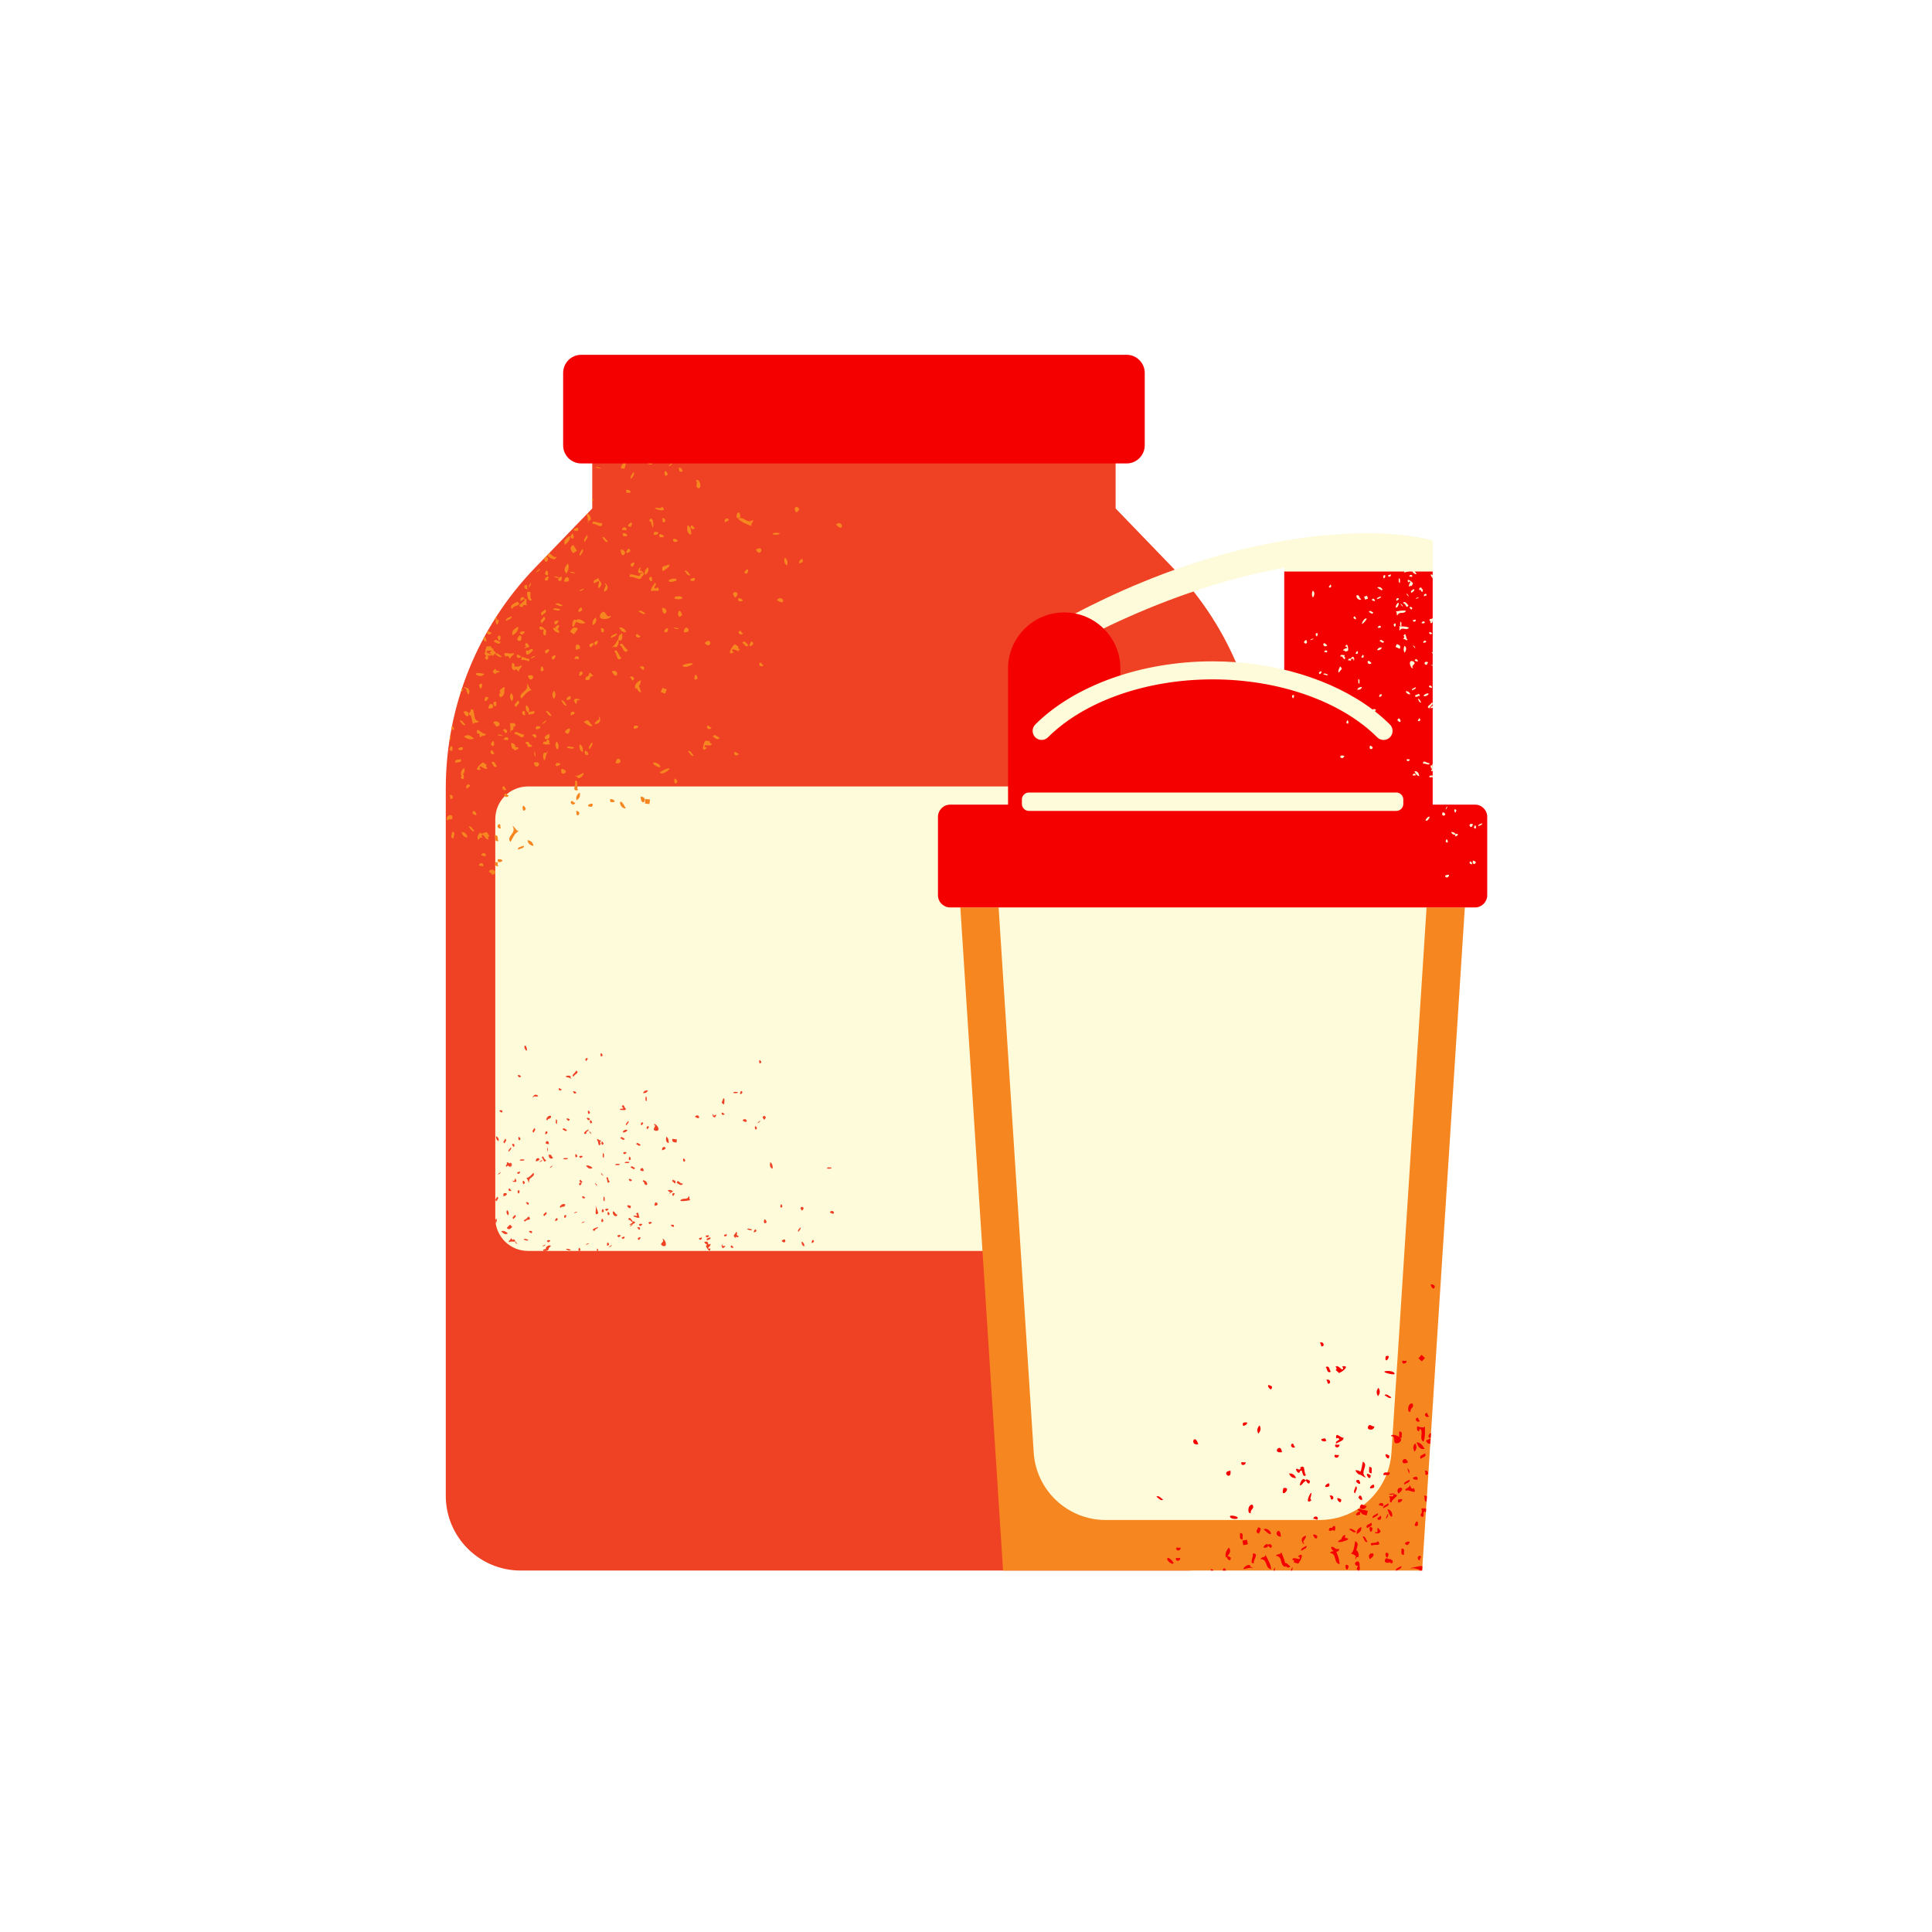 <svg version="1.2" preserveAspectRatio="xMidYMid meet" height="1080" viewBox="0 0 810 810" zoomAndPan="magnify" width="1080" xmlns:xlink="http://www.w3.org/1999/xlink" xmlns="http://www.w3.org/2000/svg"><defs><clipPath id="eac723ded7"><path d="M 186.023 178 L 530 178 L 530 659 L 186.023 659 Z M 186.023 178"></path></clipPath><clipPath id="a1b0736e9c"><path d="M 186.023 193 L 615 193 L 615 659 L 186.023 659 Z M 186.023 193"></path></clipPath><clipPath id="27f02ca131"><path d="M 236 148.75 L 602 148.75 L 602 659 L 236 659 Z M 236 148.75"></path></clipPath></defs><g id="2b254ddd97"><rect style="fill:#ffffff;fill-opacity:1;stroke:none;" height="810" y="0" width="810" x="0"></rect><rect style="fill:#ffffff;fill-opacity:1;stroke:none;" height="810" y="0" width="810" x="0"></rect><g clip-path="url(#eac723ded7)" clip-rule="nonzero"><path d="M 529.137 330.602 L 529.137 627.066 C 529.137 644.402 515.082 658.457 497.746 658.457 L 218.289 658.457 C 200.953 658.457 186.895 644.402 186.895 627.066 L 186.895 330.602 C 186.895 296.09 200.289 262.93 224.254 238.098 L 248.305 213.176 L 248.305 178.398 L 467.73 178.398 L 467.73 213.176 L 491.781 238.098 C 515.746 262.93 529.137 296.09 529.137 330.602 Z M 529.137 330.602" style="stroke:none;fill-rule:nonzero;fill:#ef4123;fill-opacity:1;"></path></g><path d="M 494.699 524.461 L 221.336 524.461 C 213.777 524.461 207.648 518.336 207.648 510.777 L 207.648 343.41 C 207.648 335.855 213.777 329.727 221.336 329.727 L 494.699 329.727 C 502.258 329.727 508.387 335.855 508.387 343.41 L 508.387 510.777 C 508.387 518.336 502.258 524.461 494.699 524.461 Z M 494.699 524.461" style="stroke:none;fill-rule:nonzero;fill:#fefbdb;fill-opacity:1;"></path><path d="M 256.043 522.621 C 253.723 523.93 257.836 520.645 256.043 522.621 Z M 336.109 520.543 C 335.949 521.641 336.418 522.242 337.176 522.609 C 337.332 521.512 336.867 520.91 336.109 520.543 Z M 327.703 520.25 C 329.645 522.441 329.91 518.098 327.703 520.25 Z M 341.309 520.473 C 340.609 518.246 339.434 522.797 341.309 520.473 Z M 257.055 507.809 C 256.344 509.066 258.395 510.871 258.832 509.305 C 257.934 509.051 257.871 508.129 257.055 507.809 Z M 255.629 508.945 C 254.312 506.27 254.457 510.965 255.629 508.945 Z M 208.406 501.719 C 208.23 502.465 207.102 503.047 208.191 503.641 C 208.371 502.895 209.496 502.316 208.406 501.719 Z M 321.441 512.41 C 320.262 508.941 319.535 514.434 321.441 512.41 Z M 244.094 501.816 C 244.027 502.461 245.125 502.746 245.375 501.961 C 244.648 501.945 244.48 500.914 244.094 501.816 Z M 220.094 495.887 C 218.777 493.207 218.922 497.906 220.094 495.887 Z M 347.871 508.227 C 350.734 510.352 349.656 506.301 347.871 508.227 Z M 336.262 507.578 C 338.449 505.637 334.105 505.371 336.262 507.578 Z M 209.484 492.102 C 211.273 490.125 207.16 493.414 209.484 492.102 Z M 286.266 496.145 C 285.004 496.625 284.336 493.988 283.699 495.859 C 284.074 496.09 285.988 497.73 286.266 496.145 Z M 283.133 495.148 C 283.129 495.148 283.129 495.148 283.129 495.148 C 283.117 495.102 283.117 495.07 283.105 495.02 C 282.867 494.93 282.695 494.898 282.566 494.902 C 282.273 494.66 282.109 494.402 281.852 495.004 C 281.816 495.344 282.102 495.574 282.414 495.613 C 282.73 496.172 283.418 496.613 283.129 495.152 C 283.129 495.148 283.129 495.148 283.133 495.148 Z M 231.211 489.34 C 233 487.363 228.887 490.648 231.211 489.34 Z M 226.938 486.918 C 228.727 484.938 224.613 488.223 226.938 486.918 Z M 219.887 486.129 C 219.121 486.145 218.078 485.812 217.891 486.555 C 218.656 486.539 219.699 486.867 219.887 486.129 Z M 259.914 488.008 C 259.148 488.023 258.109 487.695 257.922 488.434 C 258.688 488.418 259.727 488.746 259.914 488.008 Z M 236.125 485.996 C 236.895 485.98 237.934 486.309 238.121 485.57 C 237.355 485.586 236.312 485.258 236.125 485.996 Z M 263.906 487.156 C 263.141 487.172 262.098 486.844 261.91 487.582 C 262.676 487.566 263.719 487.895 263.906 487.156 Z M 242.109 484.719 C 240.797 482.039 240.938 486.738 242.109 484.719 Z M 211.559 479.355 C 211.734 478.609 212.859 478.031 211.773 477.434 C 211.594 478.18 210.469 478.758 211.559 479.355 Z M 287.34 486.531 C 286.023 483.855 286.168 488.551 287.34 486.531 Z M 209.066 478.426 C 209.223 477.328 208.754 476.727 207.996 476.359 C 207.84 477.461 208.309 478.059 209.066 478.426 Z M 322.953 487.27 C 322.613 488.711 322.84 489.695 323.949 489.977 C 323.996 488.773 323.766 487.785 322.953 487.27 Z M 218.254 477.508 C 216.938 474.828 217.082 479.527 218.254 477.508 Z M 253.082 479.457 C 251.77 476.777 251.91 481.477 253.082 479.457 Z M 348.668 489.496 C 347.902 489.512 346.859 489.18 346.672 489.922 C 347.438 489.906 348.48 490.234 348.668 489.496 Z M 268.613 479.895 C 267.863 479.719 267.285 478.59 266.688 479.68 C 267.434 479.855 268.016 480.984 268.613 479.895 Z M 229.582 474.879 C 228.883 472.652 227.707 477.203 229.582 474.879 Z M 223.957 472.953 C 223.777 473.699 222.652 474.281 223.742 474.875 C 223.918 474.129 225.043 473.551 223.957 472.953 Z M 279.371 476.555 C 279.027 477.996 279.254 478.98 280.363 479.262 C 280.41 478.055 280.184 477.07 279.371 476.555 Z M 245.82 474.75 C 249.254 471.609 242.609 475.59 245.75 475.391 C 245.797 475.387 245.777 474.789 245.82 474.75 Z M 281.863 477.48 C 281.652 478.621 282.332 479.051 283.641 478.98 C 283.691 478.551 283.738 478.125 283.785 477.695 C 283.145 477.625 282.504 477.555 281.863 477.48 Z M 248.246 470.477 C 246.93 467.801 247.074 472.496 248.246 470.477 Z M 247.395 466.488 C 246.078 463.809 246.223 468.508 247.395 466.488 Z M 317.41 473.02 C 316.094 470.34 316.238 475.039 317.41 473.02 Z M 291.344 468.156 C 294.207 470.281 293.129 466.227 291.344 468.156 Z M 262.496 464.93 C 261.832 464.934 261.508 462.02 260.645 464.074 C 261.031 464.156 261.395 464.254 261.215 464.789 C 260.699 464.875 259.949 464.664 259.859 465.285 C 260.832 465.285 262.199 465.781 262.496 464.93 Z M 318.336 470.527 C 320.125 468.547 316.012 471.836 318.336 470.527 Z M 311.285 469.738 C 314.148 471.863 313.074 467.809 311.285 469.738 Z M 320.402 469.461 C 322.59 467.52 318.25 467.25 320.402 469.461 Z M 303.809 466.957 C 303.082 466.941 302.914 465.91 302.527 466.812 C 302.461 467.461 303.559 467.742 303.809 466.957 Z M 235.508 456.719 C 234.781 456.707 234.613 455.676 234.223 456.578 C 234.16 457.227 235.258 457.508 235.508 456.719 Z M 303.598 463.039 C 303.594 462.066 304.09 460.699 303.242 460.402 C 302.984 461.996 301.793 462.273 303.598 463.039 Z M 311.293 458.059 C 310.598 455.828 309.418 460.379 311.293 458.059 Z M 309.371 457.844 C 308.605 457.855 307.562 457.527 307.375 458.266 C 308.141 458.25 309.184 458.582 309.371 457.844 Z M 252.684 442.414 C 251.367 439.738 251.512 444.434 252.684 442.414 Z M 319.211 445.312 C 317.895 442.633 318.035 447.332 319.211 445.312 Z M 212.406 489.184 C 212.402 488.922 212.742 488.781 213.156 488.672 C 213.41 489.18 213.625 489.375 214.676 488.805 C 214.535 488.691 214.391 488.555 214.246 488.41 C 214.75 488.25 214.91 488 213.902 487.406 C 213.832 487.641 213.73 487.75 213.613 487.789 C 213.312 487.52 213.012 487.324 212.711 487.34 C 212.68 487.312 212.648 487.289 212.621 487.262 C 212.625 487.297 212.617 487.324 212.617 487.359 C 212.543 487.375 212.469 487.395 212.395 487.441 C 212.473 487.531 212.531 487.617 212.594 487.703 C 212.426 488.508 211.617 488.855 212.406 489.184 Z M 229.512 469.68 C 229.684 468.676 231.203 469.363 231.012 467.902 C 229.754 467.191 228.348 469.742 229.512 469.68 Z M 274.102 471.422 C 275.793 472.199 272.586 473.641 275.098 474.129 C 277.637 474.062 274.609 470.414 274.102 471.422 Z M 299.176 467.734 C 298.668 465.797 298.375 468.641 299.746 468.449 C 300.613 467.195 300.59 467.168 299.176 467.734 Z M 228.16 522.379 C 230.398 520.93 225.578 523.047 228.16 522.379 Z M 219.512 519.699 C 220.258 519.883 221.18 520.469 221.551 519.805 C 220.805 519.621 219.883 519.035 219.512 519.699 Z M 237.277 523.855 C 238.023 524.035 238.941 524.625 239.316 523.957 C 238.57 523.777 237.648 523.188 237.277 523.855 Z M 242.637 524.461 L 242.988 524.461 C 243.102 524.406 243.23 524.32 243.391 524.16 C 242.945 521.922 242.219 524.066 242.637 524.461 Z M 215.246 511.113 C 215.609 510.438 216.844 510.168 215.945 509.312 C 215.582 509.988 214.344 510.258 215.246 511.113 Z M 212.574 507.305 C 212.141 508.328 212.438 509.027 213.074 509.578 C 213.512 508.555 213.211 507.855 212.574 507.305 Z M 221.398 510.426 C 221.309 510.379 221.203 510.328 221.078 510.273 C 221.32 511.238 218.406 511.559 220.223 512.129 C 220.223 511.801 220.918 511.559 221.391 511.293 C 221.504 511.484 221.746 511.5 222.191 511.055 C 221.926 509.723 221.562 509.945 221.398 510.426 Z M 255.348 521.898 C 254.766 518.973 253.695 523.547 255.348 521.898 Z M 233.812 511.43 C 233.715 509.098 231.402 513.191 233.812 511.43 Z M 228.172 509.922 C 228.535 509.246 229.773 508.977 228.871 508.117 C 228.512 508.793 227.27 509.066 228.172 509.922 Z M 249.305 516.082 C 249.352 516.09 249.488 515.508 249.539 515.48 C 253.664 513.332 246.223 515.465 249.305 516.082 Z M 214.418 499.023 C 213.719 498.824 213.824 497.785 213.215 498.555 C 212.988 499.164 213.977 499.723 214.418 499.023 Z M 252.984 511.977 C 252.402 509.051 251.332 513.629 252.984 511.977 Z M 253.188 507.902 C 252.605 504.977 251.535 509.555 253.188 507.902 Z M 266.977 509.816 C 266.461 509.77 265.785 509.371 265.543 509.949 C 266.48 510.199 267.676 511.027 268.18 510.285 C 267.539 510.117 267.973 507.219 266.609 508.98 C 266.965 509.156 267.289 509.348 266.977 509.816 Z M 306.379 522.402 C 306.148 523.012 307.137 523.57 307.578 522.871 C 306.883 522.668 306.984 521.633 306.379 522.402 Z M 243.008 494.938 C 242.781 495.547 243.77 496.105 244.211 495.406 C 243.512 495.203 243.617 494.168 243.008 494.938 Z M 308.719 516.395 C 308.059 517.867 306.84 517.828 308.383 519.031 C 308.434 518.848 308.504 518.652 308.582 518.457 C 308.852 518.816 309.559 518.863 309.754 518.242 C 309.297 518.234 309.062 517.828 308.855 517.746 C 309.051 517.188 309.141 516.68 308.719 516.395 Z M 317.102 516.199 C 317.004 513.867 314.695 517.957 317.102 516.199 Z M 313.262 515.395 C 314.008 515.574 314.93 516.164 315.301 515.496 C 314.555 515.312 313.633 514.727 313.262 515.395 Z M 264.492 486.004 C 263.906 483.078 262.84 487.652 264.492 486.004 Z M 328.031 505.918 C 327.449 502.992 326.379 507.57 328.031 505.918 Z M 236.992 505.051 C 235.957 504.043 233.941 506.148 235.086 506.387 C 235.508 505.461 236.801 506.516 236.992 505.051 Z M 277.723 519.543 C 279.16 520.73 275.688 521.297 277.988 522.414 C 280.461 523.008 278.477 518.703 277.723 519.543 Z M 302.902 522.434 C 302.91 520.43 301.898 523.102 303.27 523.27 C 304.43 522.281 304.414 522.246 302.902 522.434 Z M 217.738 451.723 C 219.977 451.059 215.441 449.816 217.738 451.723 Z M 220.07 438.367 C 219.457 438.84 220.305 440.25 220.469 440.367 C 221.516 441.113 220.566 437.98 220.07 438.367 Z M 215.961 520.395 C 216.039 520.25 215.914 519.98 215.438 519.5 C 215.027 520.172 214.629 519.609 214.238 519.031 C 214.07 520.156 212.746 520.223 213.535 520.832 C 213.684 520.242 215.418 520.738 215.875 520.48 C 215.91 520.594 215.996 520.785 216.16 521.086 C 217.539 522.371 216.336 520.676 215.961 520.395 Z M 233.484 471.258 C 233.477 470.492 233.82 469.457 233.086 469.258 C 233.09 470.023 232.746 471.059 233.484 471.258 Z M 228.891 523.652 C 228.215 523.797 227.492 523.734 227.809 524.461 L 229.062 524.461 C 229.676 524.219 230.262 523.844 230.008 523.277 C 230.363 522.996 230.766 522.781 230.961 522.297 C 229.949 521.711 228.559 522.926 228.891 523.652 Z M 229.844 520.855 C 232.539 519.578 227.84 519.656 229.844 520.855 Z M 237.719 473.742 C 236.977 473.555 236.414 472.418 235.801 473.5 C 236.547 473.688 237.109 474.824 237.719 473.742 Z M 238.203 469.902 C 240.441 469.234 235.91 467.996 238.203 469.902 Z M 240.934 458.543 C 243.172 457.879 238.637 456.637 240.934 458.543 Z M 237.133 509.422 C 236.484 509.348 236.184 510.441 236.969 510.703 C 236.996 509.977 238.027 509.824 237.133 509.422 Z M 245.906 444.867 C 245.93 444.141 246.961 443.988 246.066 443.59 C 245.418 443.512 245.121 444.609 245.906 444.867 Z M 243.391 485.508 C 246.09 484.23 241.387 484.309 243.391 485.508 Z M 246.684 469.668 C 248.922 469.004 244.391 467.762 246.684 469.668 Z M 247.32 474.949 C 249.273 476.766 246.043 472.609 247.32 474.949 Z M 249.781 496.711 C 251.734 498.527 248.508 494.371 249.781 496.711 Z M 252.266 492.473 C 254.219 494.293 250.992 490.133 252.266 492.473 Z M 252.754 483.434 C 252.758 484.199 252.414 485.238 253.152 485.434 C 253.148 484.668 253.492 483.633 252.754 483.434 Z M 250.32 523.434 C 250.324 523.758 250.266 524.125 250.25 524.461 L 250.785 524.461 C 250.812 523.977 250.766 523.555 250.32 523.434 Z M 253.059 501.676 C 253.066 502.441 252.719 503.477 253.457 503.676 C 253.453 502.91 253.797 501.875 253.059 501.676 Z M 254.254 507.676 C 256.949 506.398 252.25 506.477 254.254 507.676 Z M 261.957 477.441 C 261.215 477.254 260.652 476.121 260.039 477.199 C 260.785 477.387 261.348 478.523 261.957 477.441 Z M 263.082 473.684 C 261.984 473.508 261.379 473.969 261 474.719 C 262.098 474.895 262.703 474.434 263.082 473.684 Z M 261.793 483.922 C 264.488 482.645 259.789 482.723 261.793 483.922 Z M 259.367 518.723 C 262.062 517.441 257.363 517.523 259.367 518.723 Z M 264.266 495.285 C 266.504 494.617 261.969 493.379 264.266 495.285 Z M 266.27 489.688 C 265.527 489.5 264.961 488.363 264.348 489.445 C 265.094 489.633 265.656 490.766 266.27 489.688 Z M 271.656 457.207 C 270.559 457.035 269.953 457.496 269.574 458.246 C 270.672 458.422 271.277 457.961 271.656 457.207 Z M 269.164 471.848 C 269.191 471.121 270.219 470.969 269.324 470.566 C 268.68 470.492 268.379 471.59 269.164 471.848 Z M 271.094 461.688 C 271.086 460.922 271.43 459.887 270.695 459.688 C 270.699 460.453 270.355 461.492 271.094 461.688 Z M 271.723 472.168 C 271.078 472.094 270.777 473.191 271.562 473.449 C 271.586 472.723 272.617 472.57 271.723 472.168 Z M 268.41 514.008 C 271.105 512.73 266.406 512.809 268.41 514.008 Z M 272.41 513.211 C 275.105 511.934 270.406 512.012 272.41 513.211 Z M 282.5 500.18 C 281.855 500.105 281.555 501.199 282.34 501.461 C 282.363 500.734 283.398 500.582 282.5 500.18 Z M 296.406 518.832 C 299.102 517.555 294.402 517.633 296.406 518.832 Z M 223.891 459.648 C 224.781 459.812 226.359 459.816 225.25 459.172 C 223.59 458.102 222.738 461.426 223.891 459.648 Z M 228.992 486.293 C 228.023 486.52 227.742 483.605 227.152 485.414 C 227.816 485.422 228.098 488.336 228.992 486.293 Z M 239.18 451.82 C 239.984 450.305 235.539 451.172 237.898 451.66 C 238.953 451.734 240.551 453.078 239.18 451.82 Z M 241.5 448.863 C 241.488 449.727 239.051 450.973 240.539 451.344 C 240.551 450.477 243.383 449.738 241.5 448.863 Z M 252.117 478.152 C 250.984 478.27 250.598 476.996 250.199 477.91 C 251.078 477.91 250.562 481.723 251.957 479.434 C 251.203 479.199 251.652 478.672 252.117 478.152 Z M 269.465 495.289 C 270.465 495.473 269.762 496.984 271.223 496.809 C 271.953 495.562 269.418 494.121 269.465 495.289 Z M 303.688 518.23 C 304.152 518.684 305.059 518 304.598 517.316 C 304.133 517.875 303.223 517.367 303.688 518.23 Z M 296.395 520.074 C 296.996 519.598 298.238 519.848 297.758 518.703 C 297.156 519.176 295.914 518.93 296.395 520.074 Z M 293.199 519.625 C 293.668 520.078 294.574 519.395 294.109 518.711 C 293.645 519.27 292.738 518.762 293.199 519.625 Z M 282.203 499.586 C 281.441 498.777 280.684 498.77 279.922 499.133 C 280.34 499.578 280.758 499.773 281.176 499.805 C 280.625 500.223 280.039 500.828 281.277 500.133 C 281.406 499.988 281.496 499.879 281.57 499.789 C 281.781 499.754 281.992 499.688 282.203 499.586 Z M 274.465 505.531 C 277.387 505.375 274.156 502.465 274.465 505.531 Z M 260.816 519.25 C 261.281 519.703 262.191 519.02 261.727 518.336 C 261.262 518.895 260.355 518.383 260.816 519.25 Z M 264.434 505.559 C 260.98 504.32 264.828 508.305 264.434 505.559 Z M 277.602 482.266 C 281.047 481.344 277.203 479.664 277.602 482.266 Z M 269.871 490.949 C 269.711 488.027 266.801 491.258 269.871 490.949 Z M 222.953 516.148 C 220.039 515.512 223.805 518.324 222.953 516.148 Z M 245.691 488.727 C 246.605 489.895 247.52 490.328 248.43 489.633 C 247.516 488.848 246.602 488.414 245.691 488.727 Z M 262.523 471.812 C 262.988 471.203 263.895 470.59 263.434 469.984 C 262.969 470.594 262.062 471.203 262.523 471.812 Z M 210.184 516.18 C 211.098 517.344 212.012 517.781 212.922 517.086 C 212.008 516.301 211.094 515.867 210.184 516.18 Z M 214.738 514.344 C 214.434 514.039 214.129 513.738 213.824 513.434 C 213.371 513.891 212.914 514.348 212.461 514.805 C 213.223 515.684 213.98 515.418 214.738 514.344 Z M 211.059 501.582 C 213.457 500.941 212.328 499.938 211.551 500.262 C 211.441 500.168 211.312 500.195 211.078 500.492 C 211.031 500.613 211.043 500.727 211.082 500.836 C 211.027 501.031 211.012 501.273 211.059 501.582 Z M 229.711 481.926 C 229.277 479.293 229.289 484.559 229.711 481.926 Z M 224.707 486.953 C 228.152 486.035 224.309 484.355 224.707 486.953 Z M 230.16 479.645 C 230.004 476.723 227.094 479.953 230.16 479.645 Z M 216.965 491.992 C 217.434 492.445 218.34 491.762 217.875 491.078 C 217.41 491.637 216.504 491.125 216.965 491.992 Z M 215.566 479.68 C 213.387 478.84 216.219 482.59 215.566 479.68 Z M 214.203 481.051 C 213.738 481.66 212.832 482.27 213.293 482.879 C 213.758 482.27 214.664 481.656 214.203 481.051 Z M 210.516 465.551 C 207.598 464.918 211.367 467.727 210.516 465.551 Z M 297.766 521.438 C 297.469 521.688 297.172 521.898 296.875 521.465 C 296.973 520.941 296.426 520.066 295.223 520.824 C 295.793 521.539 296.215 521.793 296.492 521.801 C 296.309 521.984 296.125 522.172 295.941 522.355 C 296.328 523.547 298.07 525.633 297.77 523.262 C 297.469 523.516 297.164 523.734 296.859 523.266 C 297.32 522.656 298.227 522.043 297.766 521.438 Z M 216.516 495.184 C 216.074 493.727 216.039 493.727 215.605 495.188 C 213.77 494.379 215.816 496.379 216.516 495.184 Z M 288.793 501.48 C 288.137 503.488 285.957 501.777 285.168 503.461 C 286.777 503.781 288.082 503.359 289.484 503.172 C 288.703 502.836 289.379 501.898 288.793 501.48 Z M 231.164 484.465 C 231.145 484.383 231.125 484.305 231.086 484.203 C 229.781 483.918 229.816 484.324 230.176 484.664 C 229.812 485.305 231.207 486.344 231.91 485.359 C 231.426 485.156 231.391 484.77 231.164 484.465 Z M 242.758 496.191 C 242.801 498.527 245.211 494.492 242.758 496.191 Z M 265.504 512.008 C 265.477 512.004 265.414 512.211 265.352 512.383 C 265.176 511.703 263.426 509.316 263.531 511.445 C 263.535 511.488 264.133 511.48 264.172 511.523 C 264.809 512.242 265.145 512.52 265.285 512.547 C 265.277 512.57 265.262 512.602 265.258 512.605 C 263.102 513.66 264.055 513.652 265.059 513.301 C 264.527 513.617 263.289 514.723 264.812 513.867 C 265.215 513.422 265.309 513.254 265.254 513.23 C 266.125 512.887 266.887 512.32 265.504 512.008 Z M 268.328 515.289 C 268.57 514.688 267.598 514.105 267.137 514.793 C 267.832 515.012 267.703 516.043 268.328 515.289 Z M 241.25 508.148 C 238.977 509.543 243.848 507.543 241.25 508.148 Z M 267.426 519.109 C 267.469 521.441 269.879 517.406 267.426 519.109 Z M 216.953 499.371 C 217.461 502.312 218.645 497.766 216.953 499.371 Z M 244.418 512.27 C 242.145 513.664 247.016 511.668 244.418 512.27 Z M 221.656 504.84 C 221.902 504.234 220.926 503.652 220.469 504.34 C 221.16 504.559 221.031 505.594 221.656 504.84 Z M 246.188 521.402 C 243.914 522.797 248.785 520.801 246.188 521.402 Z M 255.711 495.324 C 254.719 495.281 255.23 492.395 254.176 493.98 C 254.812 494.164 254.305 497.051 255.711 495.324 Z M 220.633 493.922 C 221.422 494.418 221.227 495.32 221.922 495.859 C 221.113 493.473 224.684 493.578 223.664 491.695 C 222.723 492.598 221.887 493.777 220.633 493.922 Z M 249.785 506.129 C 250.102 506.727 248.934 510.324 250.824 508.66 C 250.738 507.863 249.207 504.121 249.785 506.129 Z M 207.688 511.504 C 207.711 511.957 207.754 512.402 207.82 512.844 C 208.473 512.309 208.516 509.957 207.688 511.504 Z M 334.723 516.457 C 335.148 515.82 336.012 515.152 335.512 514.578 C 335.086 515.215 334.223 515.879 334.723 516.457 Z M 282.418 513.531 C 279.469 513.082 283.41 515.645 282.418 513.531 Z M 282.418 513.531" style="stroke:none;fill-rule:nonzero;fill:#ef4123;fill-opacity:1;"></path><g clip-path="url(#a1b0736e9c)" clip-rule="nonzero"><path d="M 206.68 366.762 C 205.922 366.496 205.828 365.691 204.863 365.586 C 205.633 363.379 209.48 365.508 206.68 366.762 Z M 220.48 339.102 C 218.508 335.086 218.723 342.129 220.48 339.102 Z M 239.289 336.336 C 239.191 337.309 240.84 337.734 241.211 336.551 C 240.121 336.527 239.871 334.984 239.289 336.336 Z M 211.402 333.219 C 211.309 334.191 212.953 334.617 213.328 333.434 C 212.238 333.41 211.988 331.867 211.402 333.219 Z M 270.379 336.891 C 271.02 336.965 271.66 337.035 272.301 337.105 C 272.375 336.465 272.445 335.824 272.516 335.184 C 271.875 335.113 271.234 335.039 270.594 334.969 C 270.523 335.609 270.449 336.25 270.379 336.891 Z M 284.062 327.715 C 282.09 323.695 282.305 330.742 284.062 327.715 Z M 230.438 311.008 C 229.926 309.375 229.246 310.168 229.008 311 C 228.926 310.973 228.844 310.945 228.754 310.938 C 228.336 310.852 227.961 310.906 227.699 311.293 C 227.742 311.305 227.785 311.324 227.824 311.34 C 227.707 311.508 227.625 311.715 227.633 311.98 C 228.516 311.688 229.191 312.641 229.43 312.012 C 229.949 312.176 230.418 312.18 230.73 311.723 C 230.512 311.648 230.285 311.547 230.059 311.441 C 230.176 311.316 230.301 311.18 230.438 311.008 Z M 307.789 315.762 C 307.691 316.734 309.34 317.16 309.711 315.977 C 308.625 315.957 308.371 314.414 307.789 315.762 Z M 228.414 302.992 C 231.098 300.027 224.93 304.957 228.414 302.992 Z M 298.82 308.918 C 299.941 309.184 300.809 310.875 301.703 309.242 C 300.582 308.977 299.715 307.285 298.82 308.918 Z M 296.363 304.75 C 296.27 305.723 297.914 306.148 298.289 304.965 C 297.199 304.941 296.949 303.402 296.363 304.75 Z M 244.348 282.387 C 243.301 279.039 241.535 285.867 244.348 282.387 Z M 309.441 271.375 C 309.461 271.258 309.504 271.133 309.598 270.98 C 309.422 270.918 309.246 270.855 309.07 270.793 C 308.797 270.48 308.445 270.234 308.035 270.035 C 308.016 270.168 308.012 270.289 308.004 270.41 C 307.93 270.383 307.852 270.355 307.773 270.328 C 306.402 271.617 304.684 275.312 307.711 273.391 C 307.172 273.141 306.68 272.867 307.125 272.152 C 307.688 272.273 308.324 272.543 308.883 272.656 C 309.102 272.84 309.355 273 309.637 273.137 C 309.66 272.965 309.668 272.809 309.672 272.652 C 309.883 272.586 310.059 272.457 310.184 272.219 C 309.957 272.113 309.746 272.004 309.602 271.859 C 309.562 271.688 309.512 271.523 309.441 271.375 Z M 295.43 269.598 C 298.34 272.883 298.742 266.367 295.43 269.598 Z M 266.582 266.371 C 266.484 267.344 268.133 267.77 268.504 266.586 C 267.418 266.566 267.164 265.023 266.582 266.371 Z M 315.836 269.934 C 314.789 266.59 313.023 273.414 315.836 269.934 Z M 286.035 257.84 C 284.266 252.633 283.18 260.871 286.035 257.84 Z M 325.676 251.562 C 329.973 254.75 328.359 248.672 325.676 251.562 Z M 308.262 250.59 C 311.547 247.676 305.035 247.277 308.262 250.59 Z M 225.789 239.418 C 228.473 236.453 222.301 241.383 225.789 239.418 Z M 233.27 233.441 C 231.832 233.988 230.914 231.844 230.133 232.004 L 229.613 232.543 C 229.551 232.672 229.488 232.824 229.426 233.012 C 229.984 233.359 232.859 235.816 233.27 233.441 Z M 289.797 224.188 C 289.867 222.379 289.523 220.902 288.305 220.125 C 287.789 222.289 288.133 223.766 289.797 224.188 Z M 326.871 223.465 C 325.727 223.488 324.16 222.992 323.883 224.102 C 325.031 224.078 326.594 224.574 326.871 223.465 Z M 279.984 198.75 C 278.012 194.73 278.227 201.781 279.984 198.75 Z M 281.379 195.012 C 284.062 192.043 277.891 196.973 281.379 195.012 Z M 272.68 193.117 L 271.797 193.117 C 271.492 193.227 271.156 193.445 270.801 193.828 C 273.902 196.129 273.914 193.613 272.68 193.117 Z M 284.766 193.117 L 284.227 193.117 C 284.309 193.215 284.375 193.305 284.477 193.41 C 284.594 193.305 284.672 193.215 284.766 193.117 Z M 214.812 346.254 C 216.984 349.348 211.801 350.703 214.062 352.984 C 215.039 351.285 215.738 349.238 217.484 348.5 C 216.137 348.117 216.039 346.734 214.812 346.254 Z M 262.363 338.918 C 259.098 332.406 259.203 339.168 262.363 338.918 Z M 276.691 323.969 C 277.457 324.926 279.52 323.461 279.684 323.328 C 283.273 320.465 276.258 323.426 276.691 323.969 Z M 228.941 315.707 C 226.648 314.535 228.043 321.18 228.727 317.633 C 228.812 316.051 230.793 313.629 228.941 315.707 Z M 297.645 310.734 C 297.004 310.66 296.359 310.59 295.719 310.52 C 294.68 312.086 293.855 316.078 296.359 313.512 C 295.777 313.391 295.238 313.242 295.504 312.445 C 296.652 312.418 298.215 312.914 298.496 311.805 C 297.918 311.684 297.375 311.535 297.645 310.734 Z M 207.855 361.484 C 207.047 362.035 207.781 363.57 208.926 363.098 C 208.242 362.25 209.266 361.066 207.855 361.484 Z M 208.945 352.633 C 208.43 351.605 209.168 349.852 207.34 350.215 C 207.859 351.242 207.117 352.996 208.945 352.633 Z M 210.031 347.27 C 209.348 346.418 210.371 345.238 208.961 345.656 C 208.152 346.207 208.883 347.742 210.031 347.27 Z M 241.719 335.527 C 243.133 334.648 243.371 333.535 243.066 332.309 C 241.652 333.184 241.414 334.301 241.719 335.527 Z M 235.305 322.363 C 234.66 326.703 239.906 322.828 235.305 322.363 Z M 220.324 299.793 C 219.641 298.945 220.664 297.762 219.254 298.18 C 218.445 298.73 219.176 300.266 220.324 299.793 Z M 248.152 338.223 C 250.043 335.273 243.68 338.305 248.152 338.223 Z M 238.285 307.609 C 241.141 302.91 234.129 307.371 238.285 307.609 Z M 268.555 333.969 C 268.871 339.309 272.496 334.168 268.555 333.969 Z M 258.117 319.996 C 262.461 320.641 258.582 315.395 258.117 319.996 Z M 214.578 249.324 C 214.504 249.422 214.43 249.516 214.355 249.609 C 215.094 249.594 214.98 249.461 214.578 249.324 Z M 220.965 248.273 C 221.055 248.926 221.02 252.707 223.105 251.496 C 221.336 250.508 223.73 247.199 220.965 248.273 Z M 221.234 246.934 C 220.555 246.082 221.574 244.898 220.164 245.32 C 219.359 245.867 220.09 247.406 221.234 246.934 Z M 288.453 314.957 C 289.207 315.824 289.832 317.34 290.863 316.84 C 290.105 315.977 289.48 314.461 288.453 314.957 Z M 238.992 224.695 C 237.004 225.691 236.086 226.902 236.836 228.449 C 238.266 227.34 239.18 226.129 238.992 224.695 Z M 241.93 230.875 C 241.395 230.066 240.859 229.262 240.324 228.453 C 238.809 229.312 238.969 230.508 240.316 231.945 C 240.855 231.586 241.391 231.23 241.93 230.875 Z M 279.695 265.027 C 281.508 260.934 276.246 265.629 279.695 265.027 Z M 260.176 230.375 C 260.492 235.711 264.117 230.57 260.176 230.375 Z M 283.457 263.695 C 287.453 263.848 279.715 262.285 283.457 263.695 Z M 277.57 254.828 C 277.887 260.168 281.512 255.023 277.57 254.828 Z M 286.676 265.043 C 291.012 265.688 287.141 260.441 286.676 265.043 Z M 272.496 241.938 C 271.691 242.484 272.422 244.023 273.566 243.551 C 272.887 242.699 273.906 241.516 272.496 241.938 Z M 280.559 236.586 C 278.477 237.824 277.012 236.723 277.871 239.531 C 278.984 238.594 281.035 237.844 280.559 236.586 Z M 291.008 243.586 C 292.902 240.637 286.535 243.664 291.008 243.586 Z M 289.406 241.168 C 288.648 240.301 288.023 238.785 286.992 239.281 C 287.75 240.148 288.375 241.664 289.406 241.168 Z M 313.289 240.41 C 315.102 236.316 309.836 241.008 313.289 240.41 Z M 205.195 350.48 C 204.84 349.941 204.48 349.402 204.125 348.867 C 203.414 348.945 202.461 349.273 201.742 349.664 C 201.727 349.418 201.688 349.172 201.617 348.918 C 200.219 349.824 200.004 350.945 200.336 352.164 C 200.82 351.848 201.156 351.504 201.383 351.145 C 201.609 351.203 201.879 351.25 202.242 351.277 C 201.961 350.754 201.727 350.246 202.512 349.938 C 203.27 350.801 203.891 352.316 204.922 351.82 C 204.641 351.297 204.41 350.785 205.195 350.48 Z M 268.211 238.977 C 269.949 236.523 266.398 238.926 267.938 240.316 C 270.215 240.105 270.223 240.051 268.211 238.977 Z M 212.332 330.984 C 211.379 330.457 211.875 328.977 210.73 329.898 C 210.191 330.711 211.449 331.855 212.332 330.984 Z M 208.387 321.293 C 207.516 320.535 207.539 318.633 205.984 319.66 C 206.852 320.418 206.832 322.32 208.387 321.293 Z M 207.355 315.918 C 206.402 315.387 206.898 313.906 205.754 314.828 C 205.215 315.645 206.473 316.789 207.355 315.918 Z M 232.258 289.555 C 231.281 290.902 231.484 292.023 232.23 293.043 C 233.211 291.695 233.008 290.574 232.258 289.555 Z M 221.309 283.293 C 222.355 287.555 225.746 281.977 221.309 283.293 Z M 239.207 293.098 C 239.84 289.656 235.098 294.871 239.207 293.098 Z M 218.477 268.512 C 219.34 263.078 214.539 269.863 218.477 268.512 Z M 256.477 281.434 C 258.793 286.258 260.199 280.125 256.477 281.434 Z M 241.348 271.59 C 241.316 271.723 241.309 271.867 241.336 272.027 C 241.363 272.016 241.391 272.008 241.418 271.996 C 241.449 272.145 241.473 272.285 241.523 272.457 C 241.988 272.344 242.316 272.199 242.57 272.043 C 242.953 272.133 243.195 272.129 243.145 271.344 C 243.145 271.344 243.141 271.34 243.141 271.34 C 243.312 270.293 241.105 269.398 241.348 271.59 Z M 237.492 240.488 C 238.395 238.922 238.781 237.457 238.066 236.199 C 236.602 237.875 236.215 239.34 237.492 240.488 Z M 267.688 256.301 C 268.715 256.816 269.867 257.98 270.633 257.133 C 269.605 256.617 268.453 255.449 267.688 256.301 Z M 248.305 208.781 L 248.305 210.293 C 249.031 209.77 248.781 209.117 248.305 208.781 Z M 201.664 322.578 C 201.207 322.203 200.801 321.816 201.406 321.234 C 202.438 321.746 203.586 322.914 204.355 322.062 C 203.895 321.688 203.488 321.301 204.098 320.719 C 203.562 320.355 203.027 319.992 202.496 319.633 C 200.844 320.535 198.254 323.684 201.664 322.578 Z M 239.199 225.266 C 241.652 227.77 240.117 220.887 239.199 225.266 Z M 262.633 221.594 C 262.277 220.684 260.613 221.055 260.82 222.277 C 261.801 221.801 262.727 223.062 262.633 221.594 Z M 228.473 240.688 C 230.926 243.191 229.395 236.309 228.473 240.688 Z M 221.914 245.234 C 220.875 249.094 224.125 241.898 221.914 245.234 Z M 214.469 258.383 C 213.457 258.926 211.84 259.195 212.094 260.312 C 213.105 259.77 214.723 259.5 214.469 258.383 Z M 234.641 265.25 C 234.414 264.59 234.098 264.129 233.719 263.812 C 234.492 263.227 235.117 260.832 232.824 262.879 C 232.852 263.074 232.891 263.238 232.93 263.375 C 232.582 263.262 232.207 263.207 231.805 263.219 C 232.344 264.793 233.379 265.273 234.641 265.25 Z M 215.016 280.574 C 215.164 280.742 215.348 280.926 215.621 281.152 C 216.133 280.082 216.812 280.871 217.48 281.676 C 217.566 279.969 219.535 279.68 218.27 278.883 C 218.168 279.547 216.695 279.457 215.668 279.547 C 215.781 278.734 215.887 278.012 214.621 277.973 C 214.855 278.93 214.086 280.191 215.016 280.574 Z M 262.496 265.078 C 261.957 263.504 260.922 263.02 259.66 263.047 C 260.199 264.621 261.234 265.102 262.496 265.078 Z M 258.535 265.539 C 257.523 266.082 255.906 266.352 256.16 267.469 C 257.172 266.926 258.789 266.652 258.535 265.539 Z M 240.891 276.332 C 241.871 275.855 242.797 277.117 242.703 275.648 C 242.348 274.738 240.684 275.109 240.891 276.332 Z M 189.527 304.297 C 189.434 304.754 189.344 305.207 189.258 305.664 C 191.098 306.809 190.293 304.73 189.527 304.297 Z M 213.105 309.57 C 212.75 308.66 211.086 309.031 211.293 310.254 C 212.273 309.777 213.199 311.039 213.105 309.57 Z M 198.109 341.082 C 201.691 343.762 198.297 337.586 198.109 341.082 Z M 246.883 218.23 C 248.77 218.234 246.992 215.414 246.301 215.258 L 246.047 215.516 C 246.035 215.703 246.078 215.992 246.199 216.418 C 246.84 217.867 246.18 220.926 246.883 218.23 Z M 248.473 219.695 C 249.629 219.109 252.594 222.348 252.434 219.234 C 251.281 219.824 247.918 217.465 248.473 219.695 Z M 219.219 254.523 C 218.996 253.359 220.012 253.586 221.027 253.84 C 220.082 252.418 221.496 251.012 220.004 251.125 C 220.621 252.293 215.207 254.277 219.219 254.523 Z M 203.898 269.094 C 203.973 268.039 203.688 267.312 203.172 266.805 C 202.945 267.219 202.727 267.637 202.504 268.055 C 202.828 268.531 203.312 268.859 203.898 269.094 Z M 194.148 289.207 C 193.984 288.945 193.84 288.742 193.707 288.574 C 193.547 289.059 193.387 289.543 193.23 290.027 C 193.477 290.148 193.797 289.977 194.148 289.207 Z M 216.594 275 C 216.594 275.977 218.273 276.242 218.531 275.027 C 217.445 275.109 217.043 273.602 216.594 275 Z M 209.902 269.105 C 208.762 268.949 207.734 267.352 207 269.066 C 208.145 269.219 209.172 270.816 209.902 269.105 Z M 206.086 265.18 C 205 265.266 204.602 263.754 204.152 265.156 C 204.152 266.133 205.832 266.395 206.086 265.18 Z M 194.312 298.312 C 196.223 303.309 198.129 297.312 194.312 298.312 Z M 207.551 274.188 C 208.531 274.785 209.586 276.043 210.418 275.258 C 209.438 274.66 208.383 273.402 207.551 274.188 Z M 187.523 343.98 C 188.211 343.297 188.895 343.734 189.582 343.312 C 190.371 340.348 186.293 341.992 187.523 343.98 Z M 208.062 258.629 C 208.051 258.625 208.039 258.625 208.023 258.621 C 207.785 258.992 207.551 259.367 207.316 259.742 C 207.945 260.043 208.566 259.957 208.062 258.629 Z M 203.078 282.535 C 195.965 280.965 201.281 285.148 203.078 282.535 Z M 221.418 272.953 C 221.172 272.609 220.988 272.418 220.5 273.074 C 220.395 273.387 220.504 273.676 220.707 273.891 C 220.531 274.617 221.062 274.559 221.703 274.203 C 221.863 274.164 222.012 274.066 222.148 273.926 C 222.957 273.355 223.719 272.5 223.32 272.254 C 222.742 271.895 221.973 272.41 221.418 272.953 Z M 188.406 314.188 C 190.508 316.992 189.891 309.969 188.406 314.188 Z M 205.805 312.113 C 207.91 314.914 207.289 307.891 205.805 312.113 Z M 194.082 324.613 C 194.84 323.824 194.934 322.914 194.672 321.941 C 193.273 322.848 193.059 323.969 193.391 325.184 C 193.457 325.141 193.508 325.098 193.57 325.051 C 193.438 325.27 193.301 325.574 193.152 325.996 C 194.723 328.09 194.773 324.699 194.082 324.613 Z M 186.914 329.031 C 186.953 328.926 186.957 328.855 186.918 328.844 C 186.918 328.906 186.918 328.969 186.914 329.031 Z M 189.516 348.707 C 189.637 349.852 188.336 351.234 190.176 351.531 C 190.051 350.387 191.352 349.004 189.516 348.707 Z M 193.504 348.77 C 193.832 350.402 194.793 351.016 196.047 351.152 C 195.719 349.52 194.758 348.906 193.504 348.77 Z M 221.141 352.246 C 221.469 353.879 222.43 354.492 223.688 354.633 C 223.359 353 222.395 352.387 221.141 352.246 Z M 201.797 358.754 C 202.832 358.41 203.582 359.777 203.68 358.312 C 203.449 357.363 201.754 357.512 201.797 358.754 Z M 217.09 356.176 C 218.164 355.766 219.805 355.711 219.695 354.57 C 218.621 354.977 216.984 355.035 217.09 356.176 Z M 200.793 362.961 C 201.828 362.617 202.578 363.988 202.676 362.523 C 202.445 361.574 200.75 361.723 200.793 362.961 Z M 195.371 288.719 C 195.609 290.055 196.426 292.273 196.754 290.379 C 197.391 287.484 192.273 288.02 195.371 288.719 Z M 214.348 306.145 C 215.57 306.309 215.391 305.062 214.934 304.113 C 215.242 304.621 215.32 305.105 216.012 304.375 C 216.41 303.559 215.234 302.688 214.457 303.352 C 214.059 302.902 213.707 302.945 213.906 304.258 C 214.352 305.777 213.293 308.723 214.348 306.145 Z M 219.719 307.867 C 218.496 308.301 215.473 305.52 215.727 307.809 C 216.949 307.375 219.469 310.973 219.719 307.867 Z M 196.648 328.938 C 195.742 328.566 194.867 330.023 195.895 330.719 C 196.227 329.68 197.777 329.879 196.648 328.938 Z M 209.129 361.527 C 213.543 360.777 206.727 358.98 209.129 361.527 Z M 217.078 252.238 C 216.496 252.547 212.93 253.805 214.781 255.352 C 215.105 253.352 219.031 254.473 217.078 252.238 Z M 219.578 250.477 C 218.789 249.906 217.594 251.121 218.43 252.035 C 218.996 251.102 220.457 251.656 219.578 250.477 Z M 246.078 224.34 C 245.527 225.348 244.316 226.453 245.133 227.25 C 245.688 226.242 246.898 225.137 246.078 224.34 Z M 265.609 197.871 C 265.059 198.879 263.848 199.98 264.664 200.781 C 265.219 199.773 266.43 198.668 265.609 197.871 Z M 244.191 230.16 C 243.637 231.168 242.426 232.27 243.246 233.07 C 243.801 232.062 245.008 230.957 244.191 230.16 Z M 262.777 206.602 C 267.242 206.902 261.035 203.562 262.777 206.602 Z M 226.457 263.969 C 227.191 264.02 227.633 263.969 227.875 263.867 C 228 264.961 227.105 266.34 228.867 266.395 C 228.605 265.328 229.598 263.879 228.078 263.699 C 228.41 263.039 225.133 261.656 226.457 263.969 Z M 194.492 308.918 C 196.023 309.883 197.473 310.328 198.758 309.66 C 197.141 308.133 195.691 307.688 194.492 308.918 Z M 261.371 224.801 C 265.836 225.105 259.629 221.762 261.371 224.801 Z M 284.961 197.719 C 288.379 198.488 283.355 193.543 284.961 197.719 Z M 242.363 259.703 C 242.641 259.371 242.637 259.328 241.887 259.848 C 241.773 259.898 241.66 259.953 241.547 260.027 C 239.625 258.48 239.465 265.152 240.938 261.879 C 241.055 261.469 241.324 261.035 241.605 260.648 C 242.961 261.41 244.246 261.711 245.398 261.113 C 244.301 260.074 243.281 259.555 242.363 259.703 Z M 272.156 218.332 C 272.129 218.391 272.914 218.816 272.934 218.906 C 274.434 225.719 274.258 214.105 272.156 218.332 Z M 239.043 264.84 C 239.562 265.223 240.082 265.605 240.598 265.988 C 241.176 265.207 241.75 264.43 242.324 263.652 C 241 262.52 239.93 263.082 239.043 264.84 Z M 276.66 225.262 C 281.129 225.566 274.918 222.223 276.66 225.262 Z M 282.48 227.152 C 286.945 227.453 280.738 224.113 282.48 227.152 Z M 221.992 311.945 C 222.055 311.082 220.652 310.523 220.125 311.57 C 220.621 311.66 220.887 312.043 221.105 312.309 C 221.113 312.508 221.207 312.785 221.422 313.16 C 224.07 313.34 222.969 312.238 221.992 311.945 Z M 275.664 246.168 C 275.27 246.613 274.867 247.004 274.312 246.375 C 274.582 245.641 275.422 244.82 274.684 244.242 C 273.953 245.504 272.281 246.91 273.16 247.93 C 273.66 247.066 277.684 248.832 275.664 246.168 Z M 223.965 316.234 C 225.188 320.047 224.008 312.234 223.965 316.234 Z M 230.281 307.672 C 225.371 309.793 231.445 311.441 230.281 307.672 Z M 223.797 319.723 C 224.676 324.02 228.281 318.582 223.797 319.723 Z M 240.66 298.496 C 239.867 297.926 238.672 299.137 239.512 300.055 C 240.078 299.121 241.535 299.676 240.66 298.496 Z M 304.09 219.051 C 304.656 218.117 306.117 218.672 305.242 217.492 C 304.449 216.922 303.254 218.133 304.09 219.051 Z M 244.758 302.723 C 246.02 303.449 247.426 305.117 248.445 304.242 C 246.57 302.707 247.105 300.957 244.758 302.723 Z M 245.445 316.453 C 248.863 317.223 243.84 312.277 245.445 316.453 Z M 247.168 314.121 C 247.723 313.113 248.934 312.008 248.113 311.211 C 247.559 312.215 246.348 313.32 247.168 314.121 Z M 309.766 252.094 C 314.23 252.398 308.023 249.059 309.766 252.094 Z M 256.051 336.305 C 260.516 336.605 254.305 333.266 256.051 336.305 Z M 291.762 201.535 C 292.938 202.512 290.906 203.973 292.949 204.816 C 294.82 203.715 292.559 199.973 291.762 201.535 Z M 256.02 258.125 C 253.738 259.738 254.273 254.492 251.754 257.387 C 249.934 260.734 256.945 259.543 256.02 258.125 Z M 241.973 293.453 C 244.875 294.25 241.402 291.734 240.621 293.66 C 241.598 295.723 241.652 295.715 241.973 293.453 Z M 208.203 304.641 C 211.215 304.059 207.961 301.105 206.707 303.078 C 207.621 303.402 207.527 304.203 208.203 304.641 Z M 227.984 280.883 C 226.988 276.52 225.578 283.43 227.984 280.883 Z M 246.926 282.508 C 246.848 282.727 246.883 282.938 246.977 283.117 C 242.949 285.043 247.805 286.465 247.441 283.555 C 247.863 283.758 248.418 283.707 248.746 283.16 C 247.691 282.887 247.801 281.328 246.926 282.508 Z M 279.531 289.012 C 278.926 288.797 278.316 288.578 277.707 288.359 C 277.492 288.969 277.273 289.578 277.059 290.184 C 277.664 290.402 278.273 290.617 278.879 290.836 C 279.098 290.227 279.312 289.621 279.531 289.012 Z M 292.48 284.391 C 291.484 280.027 290.078 286.934 292.48 284.391 Z M 244.125 255.824 C 243.871 252.332 240.586 258.57 244.125 255.824 Z M 318.32 278.203 C 318 279.129 319.508 279.918 320.141 278.855 C 319.086 278.582 319.195 277.023 318.32 278.203 Z M 243.992 247.559 C 247.285 245.289 240.148 248.668 243.992 247.559 Z M 311.16 269.484 C 312.188 270 312.645 271.844 313.895 270.461 C 312.863 269.945 312.406 268.102 311.16 269.484 Z M 311.551 265.516 C 310.492 265.242 310.605 263.684 309.727 264.863 C 309.41 265.785 310.914 266.582 311.551 265.516 Z M 264.23 231.156 C 263.98 227.664 260.695 233.902 264.23 231.156 Z M 329.051 233.754 C 328.445 235.301 328.922 236.34 329.898 237.137 C 330.508 235.586 330.031 234.551 329.051 233.754 Z M 316.883 230.434 C 318.965 234.297 320.848 228.051 316.883 230.434 Z M 291.367 221.324 C 290.312 221.055 290.422 219.496 289.547 220.676 C 289.227 221.598 290.734 222.391 291.367 221.324 Z M 336.668 235.441 C 336.418 231.949 333.133 238.188 336.668 235.441 Z M 310.438 216.832 C 309.91 211.359 306.961 219.129 310.438 216.832 Z M 350.461 219.824 C 353.914 223.91 353.734 217.621 350.461 219.824 Z M 333.738 214.879 C 337.602 212.797 331.355 210.914 333.738 214.879 Z M 357.699 193.117 L 356.492 193.117 C 356.953 193.238 357.375 193.285 357.699 193.117 Z M 222.91 289.344 C 221.688 288.664 221.91 287.293 220.828 286.547 C 222.23 290.055 216.871 290.184 218.551 292.922 C 219.891 291.496 221.043 289.664 222.91 289.344 Z M 267.863 287.582 C 268.461 286.832 268.77 286.023 268.652 285.133 C 266.668 286.125 265.754 287.336 266.5 288.883 C 266.68 288.746 266.848 288.605 267.012 288.461 C 267.184 289.266 267.719 290.152 268.793 290.316 C 268.465 288.926 268.141 288.066 267.863 287.582 Z M 286.168 279.055 C 286.695 280.164 289.035 279.211 289.227 279.117 C 293.379 277.152 285.871 278.426 286.168 279.055 Z M 315.152 220.645 C 314.434 219.59 316.043 218.953 315.641 217.953 C 313.191 219.961 311.812 216.035 309.457 217.531 C 311.238 219.234 313.227 219.754 315.152 220.645 Z M 277.695 212.492 C 277.648 212.441 276.988 213.055 276.898 213.043 C 269.969 212.262 281.016 215.84 277.695 212.492 Z M 277.516 217.324 C 278.215 218.16 277.219 219.363 278.621 218.914 C 279.414 218.352 278.652 216.828 277.516 217.324 Z M 274.402 223.02 C 272.574 226.008 278.875 222.848 274.402 223.02 Z M 250.812 195.82 C 246.812 195.75 254.582 197.152 250.812 195.82 Z M 271.73 237.832 C 270.332 238.738 270.117 239.855 270.449 241.078 C 271.844 240.168 272.062 239.051 271.73 237.832 Z M 254.891 227.145 C 254.113 226.293 253.457 224.793 252.438 225.312 C 253.211 226.16 253.867 227.66 254.891 227.145 Z M 240.094 239.77 C 236.098 239.695 243.867 241.102 240.094 239.77 Z M 249.848 258.906 C 248.453 259.812 248.234 260.934 248.566 262.152 C 249.965 261.246 250.18 260.125 249.848 258.906 Z M 251.812 263.434 C 252.512 264.27 251.516 265.473 252.918 265.023 C 253.711 264.457 252.949 262.938 251.812 263.434 Z M 265.996 304.23 C 264.168 307.219 270.469 304.055 265.996 304.23 Z M 276.789 321.473 C 276.996 320.328 274.637 319.605 274.336 319.641 C 272.422 319.859 276.621 322.402 276.789 321.473 Z M 228.848 298.219 C 229.621 299.066 230.277 300.57 231.297 300.051 C 230.523 299.199 229.867 297.699 228.848 298.219 Z M 221.629 299.695 C 222.645 299.16 224.414 299.859 224.012 298.039 C 223.27 298.43 222.137 298.168 221.727 298.699 C 222.102 297.25 221.57 296.309 220.594 295.621 C 220.102 297.18 220.621 298.172 221.621 298.898 C 221.555 299.09 221.551 299.344 221.629 299.695 Z M 224.938 304.465 C 223.109 307.453 229.41 304.289 224.938 304.465 Z M 233.277 319.875 C 231.449 322.863 237.75 319.699 233.277 319.875 Z M 241.441 340.117 C 242.145 340.953 241.145 342.156 242.547 341.707 C 243.34 341.141 242.578 339.621 241.441 340.117 Z M 203.508 292.25 C 201.777 296.383 206.945 291.582 203.508 292.25 Z M 215.992 313.223 C 216.168 312.559 215.848 311.688 214.297 311.516 C 214.297 313.605 214.891 314.125 215.387 313.961 C 215.078 315.551 219.48 313.199 215.992 313.223 Z M 209.707 307.973 C 205.707 307.902 213.477 309.305 209.707 307.973 Z M 195.137 303.949 C 194.367 303.102 193.707 301.598 192.688 302.117 C 193.461 302.965 194.117 304.469 195.137 303.949 Z M 193.258 318.211 C 192.238 318.746 190.473 318.047 190.875 319.863 C 191.895 319.328 193.66 320.027 193.258 318.211 Z M 188.445 333.328 C 189.141 334.168 188.148 335.367 189.547 334.918 C 190.344 334.355 189.578 332.832 188.445 333.328 Z M 196.477 346.598 C 197.25 347.445 197.906 348.949 198.926 348.43 C 198.152 347.582 197.496 346.082 196.477 346.598 Z M 261.824 196.418 C 262.078 195.914 262.445 194.344 262.676 193.117 L 262.176 193.117 C 261.18 194.531 258.75 196.895 261.824 196.418 Z M 269.066 241.797 C 269.93 241.324 270.922 239.18 268.324 240.734 C 268.312 240.969 268.324 241.156 268.344 241.309 C 266.523 241.82 263.586 239.395 264.023 242.004 C 265.297 241.129 268.648 244.133 269.066 241.797 Z M 251.188 301.555 C 250.031 302.27 248.27 303.844 250.148 303.453 C 253.074 302.977 250.695 298.418 251.188 301.555 Z M 218.785 276.938 C 219.637 275.715 222.875 278.688 221.723 276.074 C 220.973 276.73 217.73 273.766 218.785 276.938 Z M 243.566 324.512 C 242.316 325.484 239.188 325.59 241.977 325.613 C 242.598 328.113 246.688 322.691 243.566 324.512 Z M 242.352 331.246 C 241.5 330.27 242.969 326.434 240.938 327.512 C 241.789 328.492 239.371 332.156 242.352 331.246 Z M 201.141 309.207 C 202.289 307.941 203.996 308.969 203.523 307.551 C 202.543 308.434 199.301 303.664 200.039 307.617 C 201.113 307.117 201.141 308.16 201.141 309.207 Z M 283.043 250.246 C 281.465 251.355 286.371 251.574 286.07 250.676 C 285.703 249.574 283.289 250.07 283.043 250.246 Z M 232.855 253.309 C 233.941 253.68 235.234 254.684 235.883 253.738 C 234.797 253.363 233.5 252.363 232.855 253.309 Z M 228.527 255.473 C 227.891 256.434 226.008 256.668 227.23 258.07 C 227.867 257.109 229.754 256.879 228.527 255.473 Z M 232.426 260.664 C 232.254 264.164 236.266 258.363 232.426 260.664 Z M 247.145 270.172 C 246.973 273.672 250.984 267.871 247.145 270.172 Z M 264.027 284.008 C 265.043 284.402 264.746 285.938 265.758 284.871 C 266.184 283.992 264.785 283.027 264.027 284.008 Z M 207.762 260.246 C 208.23 264.699 210.457 258.008 207.762 260.246 Z M 228.539 272.781 C 228.371 276.281 232.379 270.48 228.539 272.781 Z M 221.309 271.367 C 221.617 271.449 221.762 271.348 221.781 271.148 C 221.965 271.043 222 270.965 221.777 270.953 C 221.625 270.098 220.273 268.543 220.156 270.715 C 220.363 270.867 220.539 270.984 220.699 271.082 C 218.75 272.117 220.332 271.75 221.309 271.367 Z M 203.012 274.098 C 203.137 274.137 203.262 274.191 203.387 274.246 C 203.441 274.613 203.582 274.844 203.84 274.824 C 203.68 275.039 203.504 275.391 203.316 275.934 C 204.688 277.762 204.902 275.402 204.473 274.723 C 205.098 274.969 205.676 275.062 206.043 274.527 C 205.664 274.398 205.266 274.195 204.871 274.02 C 204.918 273.969 204.953 273.934 205 273.875 C 204.41 273.812 203.859 273.715 204.047 272.895 C 204.711 272.816 205.523 272.891 206.129 272.75 C 205.82 273.051 205.512 273.355 205.203 273.656 C 205.656 274.117 206.109 274.578 206.562 275.039 C 207.02 274.586 207.48 274.133 207.941 273.68 C 207.535 273.266 207.129 272.855 206.719 272.441 C 206.836 272.32 206.93 272.176 206.961 271.965 C 206.371 271.902 205.82 271.809 206.008 270.984 C 205.363 270.977 204.719 270.969 204.074 270.957 C 203.676 271.703 203.375 272.926 203.359 273.801 C 203.234 273.863 203.113 273.949 203.012 274.098 Z M 209.812 290.363 C 209.379 290.82 209.016 291.305 209.672 292.254 C 211.145 292.312 211.676 290.316 211.391 289.305 C 211.711 288.973 211.801 288.578 211.242 287.938 C 210.633 288.855 208.887 289.113 209.812 290.363 Z M 214.707 293.992 C 215.5 292.527 215.148 291.441 214.273 290.531 C 213.484 291.996 213.832 293.082 214.707 293.992 Z M 200.859 287.078 C 201.328 291.531 203.551 284.84 200.859 287.078 Z M 233.324 310.855 C 232.535 312.32 232.883 313.406 233.762 314.316 C 234.551 312.852 234.203 311.766 233.324 310.855 Z M 212.555 306.977 C 212.98 306.094 211.578 305.129 210.82 306.109 C 211.836 306.508 211.543 308.043 212.555 306.977 Z M 254.051 247.668 C 256.391 245.844 252.113 242.988 254.051 245.504 C 253.379 246.684 252.59 248.914 254.051 247.668 Z M 260.562 275.789 C 259.348 275.34 258.793 271.27 257.531 273.195 C 258.746 273.641 258.387 278.02 260.562 275.789 Z M 213.832 276.254 C 214.234 274.594 216.223 274.676 215.129 273.656 C 214.691 274.902 209.555 272.277 212.102 275.387 C 212.805 274.438 213.324 275.336 213.832 276.254 Z M 264.352 236.574 C 264.84 240.043 267.691 233.594 264.352 236.574 Z M 283.648 243.012 C 283.078 241.996 280.801 242.938 280.59 243.156 C 279.25 244.543 284.109 243.836 283.648 243.012 Z M 231.867 255.574 C 233.004 255.734 234.465 256.477 234.922 255.43 C 233.785 255.266 232.324 254.523 231.867 255.574 Z M 227.238 261.305 C 227.68 260.242 229.488 259.66 228.023 258.512 C 227.578 259.574 225.77 260.156 227.238 261.305 Z M 249.062 269.461 C 249.555 272.93 252.402 266.48 249.062 269.461 Z M 270.105 280.41 C 270.359 279.465 268.801 278.777 268.242 279.883 C 269.312 280.082 269.312 281.645 270.105 280.41 Z M 208.52 267.09 C 209.816 271.379 210.746 264.387 208.52 267.09 Z M 231.281 275.508 C 231.77 278.977 234.621 272.527 231.281 275.508 Z M 223.305 275.277 C 220.176 277.766 227.062 273.902 223.305 275.277 Z M 208.051 281.117 C 207.867 280.473 207.445 280.055 207.059 281.082 C 206.797 281.145 206.582 281.289 206.453 281.586 C 206.59 281.605 206.738 281.637 206.883 281.668 C 206.863 281.758 206.84 281.852 206.816 281.953 C 207.711 282.863 208.074 282.531 208.133 281.949 C 208.738 282.047 209.266 281.996 209.508 281.441 C 209.043 281.375 208.531 281.219 208.051 281.117 Z M 217.129 293.641 C 216.688 294.703 214.875 295.285 216.344 296.434 C 216.789 295.371 218.598 294.789 217.129 293.641 Z M 206.77 294.742 C 208.062 299.027 208.996 292.039 206.77 294.742 Z M 197.219 300.098 C 197.266 299.984 197.332 299.875 197.406 299.77 C 197.609 301.141 198.039 302.391 198.336 303.711 C 198.738 302.496 200.223 303.387 200.77 302.461 C 198.434 301.914 199.168 299.789 198.527 298.371 C 198.633 298.055 198.535 297.715 198.008 297.301 C 197.969 297.395 197.914 297.484 197.859 297.57 C 197.711 297.469 197.547 297.375 197.344 297.301 C 197.309 297.621 197.293 297.93 197.289 298.23 C 196.727 298.809 196.234 299.324 197.219 300.098 Z M 244.191 315.328 C 244.695 313.742 244.148 312.738 243.117 312.012 C 242.613 313.598 243.16 314.602 244.191 315.328 Z M 224.898 308.891 C 225.152 307.949 223.594 307.262 223.035 308.367 C 224.105 308.566 224.105 310.129 224.898 308.891 Z M 240.73 313.348 C 239.594 313.188 238.133 312.445 237.672 313.496 C 238.812 313.656 240.273 314.398 240.73 313.348 Z M 251.633 246.059 C 252.695 244.844 251.777 243.703 251.102 243.25 C 251.168 243.016 251.117 242.719 250.863 242.297 C 250.074 243.137 248.176 243.039 249.141 244.633 C 249.602 244.145 250.441 243.973 250.867 243.594 C 250.961 243.695 251.078 243.805 251.223 243.934 C 250.785 245.219 250.43 247.555 251.633 246.059 Z M 258.602 268.988 C 258.535 269.086 258.469 269.172 258.395 269.301 C 257.766 270.754 255.07 272.348 257.527 271.031 C 258.879 272.496 259.766 268.816 259.238 268.508 C 259.301 268.457 259.355 268.414 259.426 268.355 C 261.426 269.836 261.215 263.547 260.07 266.188 C 259.945 266.195 259.816 266.207 259.648 266.238 C 259.277 267.129 259.234 267.59 259.348 267.793 C 258.859 268.566 258.324 269.156 258.602 268.988 Z M 259.832 270.48 C 261.113 270.691 261.578 275.059 263.297 272.461 C 262.02 272.25 260.711 268.352 259.832 270.48 Z M 188.953 308.336 C 188.879 308.375 188.82 308.422 188.75 308.461 C 188.625 309.211 188.508 309.961 188.395 310.711 C 189 310.031 189.117 309.223 188.953 308.336 Z M 193.676 314.543 C 195.742 311.715 189.203 314.359 193.676 314.543 Z M 204.711 296.945 C 209.008 297.848 205.449 292.379 204.711 296.945 Z M 214.934 266.391 C 216.426 265.367 217.41 264.215 217.309 262.77 C 215.266 263.645 214.281 264.801 214.934 266.391 Z M 235.289 293.727 C 235.992 294.633 236.527 296.184 237.586 295.75 C 236.883 294.84 236.348 293.289 235.289 293.727 Z M 229.531 243.363 C 231.586 239.387 226.051 243.754 229.531 243.363 Z M 233.363 242.254 C 233.977 242.316 234.312 242.316 234.457 242.285 C 233.875 242.879 233.582 243.75 235.195 243.473 C 236.121 241.379 235.199 241.586 234.535 242.207 C 234.348 241.891 230.582 241.012 233.363 242.254 Z M 228.91 233.273 L 228.086 234.129 C 228.535 237.297 231.047 234.215 228.91 233.273 Z M 236.496 243.793 C 240.789 244.695 237.234 239.227 236.496 243.793 Z M 242.102 222.633 C 244.168 219.801 237.633 222.445 242.102 222.633 Z M 264.531 220.793 C 266.586 216.812 261.051 221.184 264.531 220.793 Z M 218.805 266.109 C 222.629 263.781 215.629 264.633 218.805 266.109 Z M 402.629 380.449 L 420.535 658.457 L 596.238 658.457 L 614.141 380.449 Z M 402.629 380.449" style="stroke:none;fill-rule:nonzero;fill:#f68620;fill-opacity:1;"></path></g><path d="M 434.926 278.762 L 430.938 268.656 C 433.156 267.277 479.699 236.699 537.84 226.77 C 578.73 219.785 599.738 226.332 600.66 226.602 L 599.605 234.141 C 599.402 234.086 577.98 230.961 538.996 237.926 C 481.695 248.164 435.457 278.434 434.926 278.762 Z M 418.672 380.449 L 433.391 608.977 C 434.414 624.887 447.617 637.266 463.559 637.266 L 553.215 637.266 C 569.156 637.266 582.355 624.887 583.383 608.977 L 598.098 380.449 L 527.367 337.043 Z M 418.672 380.449" style="stroke:none;fill-rule:nonzero;fill:#fefbdb;fill-opacity:1;"></path><path d="M 623.527 342.477 L 623.527 375.32 C 623.527 378.152 621.23 380.449 618.398 380.449 L 398.371 380.449 C 395.539 380.449 393.246 378.152 393.246 375.32 L 393.246 342.477 C 393.246 339.645 395.539 337.348 398.371 337.348 L 422.629 337.348 L 422.629 280.316 C 422.629 267.309 433.172 256.766 446.18 256.766 C 459.184 256.766 469.73 267.309 469.73 280.316 L 469.73 287.117 C 481.352 283.254 494.469 281.051 508.387 281.051 C 518.953 281.051 529.07 282.312 538.418 284.609 L 538.418 239.551 L 600.66 239.551 L 600.66 337.348 L 618.398 337.348 C 621.23 337.348 623.527 339.645 623.527 342.477 Z M 623.527 342.477" style="stroke:none;fill-rule:nonzero;fill:#f40000;fill-opacity:1;"></path><path d="M 594.105 250.543 C 596.711 249.98 591.812 251.902 594.105 250.543 Z M 588.16 252.875 C 589.508 252.789 589.363 255.508 590.523 253.906 C 590.238 253.574 588.891 251.445 588.16 252.875 Z M 592.043 255.273 C 592.293 254.672 591.328 254.078 590.859 254.758 C 591.547 254.984 591.406 256.016 592.043 255.273 Z M 584.293 261.742 C 584.758 264.691 586.008 260.16 584.293 261.742 Z M 550.336 247.629 C 549.938 248.77 549.863 249.777 550.488 250.512 C 551.238 249.234 551.312 248.227 550.336 247.629 Z M 600.664 274.039 L 600.664 273.352 C 600.531 273.383 600.391 273.453 600.223 273.621 C 600.391 273.719 600.531 273.875 600.664 274.039 Z M 588.805 270.75 C 588.406 271.887 588.332 272.895 588.957 273.633 C 589.711 272.355 589.785 271.348 588.805 270.75 Z M 585.594 270.051 C 585.422 270.445 585.25 270.84 585.078 271.234 C 585.668 271.492 586.258 271.75 586.852 272.008 C 587.391 270.98 586.867 270.367 585.594 270.051 Z M 551.574 265.762 C 552.039 268.711 553.289 264.18 551.574 265.762 Z M 575.039 278.113 C 572.93 275.238 572.758 279.43 575.039 278.113 Z M 549.949 267.871 C 547.656 269.23 552.555 267.309 549.949 267.871 Z M 556.453 270.707 C 554.344 267.832 554.176 272.023 556.453 270.707 Z M 547.66 268.281 C 544.996 269.488 549.062 271.023 547.66 268.281 Z M 562.773 275.578 C 563.461 275.805 563.32 276.84 563.957 276.094 C 564.105 275.734 563.824 275.387 563.473 275.301 C 563.641 275.219 563.762 275.039 563.789 274.652 C 563.039 274.809 562.039 274.027 561.953 275.266 C 562.297 275.195 562.691 275.316 563.027 275.355 C 562.938 275.402 562.848 275.469 562.773 275.578 Z M 561.816 279.383 C 561.531 280.312 560.652 281.473 561.375 282.004 C 562.094 280.559 563.312 280.645 561.816 279.383 Z M 552.992 281.863 C 553 284.199 555.469 280.203 552.992 281.863 Z M 556.797 282.824 C 556.062 282.609 555.164 281.988 554.766 282.641 C 555.5 282.852 556.398 283.473 556.797 282.824 Z M 541.664 291.699 C 542.129 294.648 543.379 290.117 541.664 291.699 Z M 592.473 280.09 C 591.086 278.848 594.574 278.418 592.32 277.211 C 589.875 276.52 591.688 280.902 592.473 280.09 Z M 567.094 275.352 C 565.898 276.293 565.91 276.324 567.426 276.199 C 567.34 278.203 568.461 275.57 567.094 275.352 Z M 592.098 241.371 C 591.887 240.754 590.77 240.961 590.875 241.777 C 591.543 241.488 592.125 242.348 592.098 241.371 Z M 573.141 249.758 C 572.734 249.895 572.324 250.031 571.918 250.164 C 572.055 250.574 572.191 250.98 572.328 251.391 C 572.734 251.254 573.145 251.117 573.551 250.98 C 573.414 250.57 573.277 250.164 573.141 249.758 Z M 567.441 259.145 C 569.762 261.023 567.656 256.82 567.441 259.145 Z M 555.223 273.441 C 555.887 273.148 556.473 274.012 556.445 273.031 C 556.23 272.414 555.117 272.621 555.223 273.441 Z M 566.445 276.484 C 566.23 275.871 565.113 276.074 565.219 276.895 C 565.887 276.602 566.469 277.465 566.445 276.484 Z M 564.438 303.004 C 566.008 304.73 565.16 300.109 564.438 303.004 Z M 585.852 301.957 C 588.383 304.609 586.73 299.32 585.852 301.957 Z M 563.641 316.875 C 560.145 316.152 562.828 319.375 563.641 316.875 Z M 574.445 312.578 C 573.273 315.258 577.324 313.676 574.445 312.578 Z M 593.02 323.363 C 593.484 324.477 594.105 325.273 595.062 325.402 C 594.766 323.949 594.145 323.152 593.02 323.363 Z M 606.297 338.645 C 605.504 341.191 607.852 336.48 606.297 338.645 Z M 604.871 340.484 C 603.703 343.164 607.754 341.582 604.871 340.484 Z M 617.934 346.992 C 619.504 348.723 618.656 344.098 617.934 346.992 Z M 619.766 346.379 C 620.457 346.043 621.539 345.902 621.398 345.152 C 620.711 345.488 619.625 345.629 619.766 346.379 Z M 616.117 361.887 C 618.438 363.762 616.328 359.559 616.117 361.887 Z M 577.418 246.285 C 581.223 249.305 579.262 245.246 577.418 246.285 Z M 572.949 259.344 C 572.215 258.977 571.383 260.441 571.32 260.57 C 569.953 263.309 573.363 259.551 572.949 259.344 Z M 563.988 271.184 C 564.375 271.094 564.742 271.035 564.805 271.59 C 564.117 271.93 563.035 272.066 563.176 272.816 C 563.559 272.727 563.93 272.668 563.992 273.227 C 564.398 273.09 564.809 272.953 565.215 272.816 C 565.406 271.574 564.781 268.93 563.988 271.184 Z M 585.652 251.949 C 585.93 251.277 586.949 251.496 586.254 250.809 C 585.672 250.512 585.008 251.434 585.652 251.949 Z M 592.676 246.891 C 592.238 247.523 590.977 247.652 591.777 248.605 C 592.211 247.973 593.473 247.844 592.676 246.891 Z M 595.625 247.121 C 595.578 247.754 596.641 249.141 596.473 247.059 C 596.285 246.953 596.145 246.906 596.027 246.879 C 596.137 246.781 596.137 246.648 595.859 246.375 C 595.277 246.082 594.613 247 595.258 247.52 C 595.34 247.328 595.48 247.211 595.625 247.121 Z M 591.832 245.723 C 592.031 245.344 592.23 244.961 592.43 244.578 C 591.711 243.555 589.43 242.074 590.418 244.25 C 590.633 243.922 590.855 243.621 591.289 243.98 C 591.027 244.699 590.34 245.551 590.961 245.992 C 591.176 245.66 591.398 245.363 591.832 245.723 Z M 593.523 259.715 C 592.957 260.168 592.172 259.48 592.445 260.422 C 592.809 260.961 593.836 260.484 593.523 259.715 Z M 590.785 263.145 C 589.633 262.664 588.566 262.641 587.5 262.617 C 587.492 261.855 587.805 260.828 587.07 260.645 C 587.09 261.391 586.785 262.391 587.449 262.617 C 587.133 262.609 586.816 262.602 586.496 262.582 C 587.199 263.062 586.352 263.848 586.84 264.371 C 587.879 262.531 589.68 264.641 590.785 263.145 Z M 597.109 250.047 C 597.562 249.477 598.48 249.969 598 249.113 C 597.527 248.668 596.633 249.371 597.109 250.047 Z M 592.324 325.223 C 592.938 324.828 593.652 325.586 593.469 324.625 C 593.16 324.051 592.09 324.43 592.324 325.223 Z M 599.262 325.957 C 599.707 325.789 600.301 325.957 600.664 325.816 L 600.664 325.125 C 599.977 325.195 599.164 324.887 599.262 325.957 Z M 617.527 345.512 C 614.695 344.785 616.902 348.531 617.527 345.512 Z M 606.129 352.945 C 607.957 354.398 606.383 349.969 606.129 352.945 Z M 607.551 366.766 C 603.988 366.605 607.148 369.363 607.551 366.766 Z M 617.531 360.801 C 616.805 363.637 620.555 361.426 617.531 360.801 Z M 599.711 287.34 C 597.48 288.043 602.035 289.211 599.711 287.34 Z M 594.953 301.094 C 594.938 301.82 593.91 301.988 594.812 302.375 C 595.461 302.441 595.742 301.34 594.953 301.094 Z M 596.832 260.422 C 594.152 261.742 598.852 261.59 596.832 260.422 Z M 593.785 276.309 C 591.559 277.008 596.109 278.18 593.785 276.309 Z M 593.066 271.039 C 591.086 269.25 594.379 273.359 593.066 271.039 Z M 590.266 249.316 C 588.281 247.531 591.578 251.637 590.266 249.316 Z M 587.848 253.594 C 585.867 251.809 589.16 255.914 587.848 253.594 Z M 586.48 242.41 C 586.5 243.176 586.172 244.219 586.91 244.406 C 586.891 243.641 587.219 242.598 586.48 242.41 Z M 580.312 268.988 C 579.566 268.812 578.984 267.684 578.391 268.773 C 579.137 268.949 579.719 270.078 580.312 268.988 Z M 577.328 272.551 C 578.426 272.707 579.023 272.238 579.391 271.48 C 578.293 271.324 577.691 271.793 577.328 272.551 Z M 578.453 262.293 C 575.777 263.613 580.477 263.461 578.453 262.293 Z M 575.805 250.969 C 573.578 251.672 578.133 252.84 575.805 250.969 Z M 575.812 256.812 C 575.066 256.637 574.484 255.512 573.891 256.602 C 574.637 256.773 575.219 257.902 575.812 256.812 Z M 571.074 288.086 C 569.977 287.93 569.379 288.398 569.012 289.156 C 570.109 289.312 570.711 288.844 571.074 288.086 Z M 571.273 274.48 C 571.258 275.207 570.234 275.379 571.133 275.762 C 571.781 275.828 572.062 274.73 571.273 274.48 Z M 569.934 286.664 C 569.918 285.898 570.246 284.855 569.504 284.668 C 569.523 285.434 569.195 286.477 569.934 286.664 Z M 568.711 274.199 C 569.359 274.262 569.641 273.164 568.852 272.918 C 568.836 273.645 567.809 273.812 568.711 274.199 Z M 557.496 246.363 C 558.141 246.426 558.426 245.328 557.637 245.078 C 557.621 245.805 556.594 245.973 557.496 246.363 Z M 599.293 297.031 C 599.293 296.438 600.43 295.648 600.664 295.098 L 600.664 294.785 C 600.602 294.68 600.469 294.594 600.215 294.535 C 600.219 295.398 597.398 296.184 599.293 297.031 Z M 590.141 268.121 C 589.262 268.137 589.719 264.316 588.359 266.629 C 589.117 266.848 588.676 267.383 588.219 267.91 C 589.352 267.777 589.758 269.043 590.141 268.121 Z M 570.605 251.047 C 569.602 250.879 570.285 249.359 568.824 249.555 C 568.113 250.812 570.672 252.215 570.605 251.047 Z M 600.172 259.504 C 599.586 259.414 599.152 259.516 599.422 260.488 C 599.52 260.406 599.664 260.363 599.824 260.34 C 599.688 260.844 599.664 261.316 599.914 261.312 C 600.301 261.301 600.535 260.883 600.664 260.445 L 600.664 259.25 C 600.52 259.098 600.34 259.234 600.172 259.504 Z M 582.105 241.664 C 582.582 242.109 583.473 241.406 582.996 240.73 C 582.543 241.301 581.625 240.812 582.105 241.664 Z M 588.91 240.133 C 589.211 239.742 590.223 239.719 590.852 239.551 L 592.191 239.551 C 592.137 240.391 594.828 241.539 593.473 240.023 C 593.324 239.898 593.191 239.73 593.07 239.551 L 600.66 239.551 L 600.66 226.602 L 538.418 231.176 L 538.418 239.551 L 588.703 239.551 C 588.715 239.699 588.777 239.891 588.91 240.133 Z M 585.289 254.727 C 586.059 254.832 586.473 253.242 586.441 253.043 C 586.242 251.773 584.664 254.641 585.289 254.727 Z M 585.852 258.062 C 586.508 256.055 588.688 257.77 589.477 256.082 C 587.867 255.762 586.562 256.184 585.16 256.371 C 585.945 256.707 585.27 257.645 585.852 258.062 Z M 599.719 240.879 C 599.969 241.516 600.273 242.043 600.664 242.418 L 600.664 241.016 C 600.398 240.875 600.09 240.82 599.719 240.879 Z M 577.273 251.238 C 577.969 250.918 579.055 250.801 578.93 250.047 C 578.234 250.371 577.148 250.484 577.273 251.238 Z M 579.938 241.375 C 579.84 244.355 581.926 240.145 579.938 241.375 Z M 596.824 269.609 C 597.328 269.086 598.199 269.66 597.801 268.766 C 597.367 268.277 596.414 268.891 596.824 269.609 Z M 598.863 291.133 C 599.484 290.008 596.477 291.305 596.918 291.754 C 597.461 292.309 598.766 291.309 598.863 291.133 Z M 600.461 265.348 C 599.738 265.406 599.469 264.398 599.172 265.336 C 599.172 265.984 600.293 266.16 600.461 265.348 Z M 610.598 339.645 C 608.934 338.008 610.039 342.578 610.598 339.645 Z M 597.777 344.059 C 598.488 344.363 599.312 342.941 599.336 342.742 C 599.484 341.465 597.199 343.809 597.777 344.059 Z M 589.789 318.773 C 590.039 319.375 591.141 319.109 590.988 318.297 C 590.34 318.625 589.707 317.797 589.789 318.773 Z M 589.352 289.789 C 589.73 290.832 590.426 291.141 591.266 291.109 C 590.891 290.062 590.195 289.754 589.352 289.789 Z M 593.547 288.117 C 592.879 288.492 591.805 288.691 591.988 289.434 C 592.656 289.059 593.73 288.859 593.547 288.117 Z M 600.328 320.824 C 599.328 320.84 599.895 322.016 600.402 322.551 C 600.129 322.762 599.957 323.008 600.078 323.344 C 600.289 323.258 600.496 323.184 600.664 323.238 L 600.664 321.426 C 600.656 321.445 600.652 321.465 600.648 321.488 C 600.473 320.5 600.691 319.316 600.328 320.824 Z M 599.25 319.867 C 598.488 320.273 596.473 318.148 596.613 320.223 C 597.375 319.816 599.648 321.348 599.25 319.867 Z M 600.664 279.152 L 600.664 278.812 C 599.301 278.551 600.016 278.926 600.664 279.152 Z M 598.695 277.598 C 595.902 276.723 597.914 280.578 598.695 277.598 Z M 599.785 296.969 C 600.109 296.84 600.402 296.781 600.664 296.746 L 600.664 295.887 C 600.117 296.152 599.676 296.461 599.785 296.969 Z M 594.641 291.738 C 594.996 291.836 595.238 291.977 595.223 291.34 C 595.047 290.84 594.285 290.887 594.062 291.363 C 593.938 291.332 593.797 291.305 593.621 291.281 C 592.492 292.555 594.57 292.188 594.641 291.738 Z M 594.43 293.039 C 594.84 293.688 595.094 294.75 595.824 294.531 C 595.414 293.883 595.16 292.82 594.43 293.039 Z M 610.449 349.562 C 610.387 349.656 610.352 349.727 610.305 349.809 C 609.824 348.957 609.141 348.75 608.359 348.859 C 608.805 349.777 609.453 350.047 610.199 349.992 C 609.332 351.742 612.629 349.527 610.449 349.562 Z M 578.621 291.07 C 577.004 293.582 580.957 291.035 578.621 291.07 Z M 434.215 309.277 C 435.699 310.586 437.945 310.539 439.344 309.141 C 454.422 294.078 480.469 284.832 508.387 284.832 C 536.309 284.832 562.355 294.078 577.434 309.148 C 578.832 310.547 581.078 310.594 582.562 309.285 C 584.211 307.832 584.277 305.289 582.719 303.738 C 580.789 301.816 578.691 299.984 576.461 298.242 C 576.598 298.074 576.738 297.832 576.871 297.48 C 576.078 297.133 575.664 297.25 575.496 297.504 C 558.688 284.82 534.215 277.266 508.387 277.266 C 478.566 277.266 450.551 287.324 434.055 303.73 C 432.5 305.281 432.566 307.824 434.215 309.277 Z M 585.406 332.262 L 431.367 332.262 C 429.746 332.262 428.43 333.578 428.43 335.203 L 428.43 337.043 C 428.43 338.668 429.746 339.98 431.367 339.98 L 585.406 339.98 C 587.031 339.98 588.344 338.668 588.344 337.043 L 588.344 335.203 C 588.344 333.578 587.031 332.262 585.406 332.262 Z M 585.406 332.262" style="stroke:none;fill-rule:nonzero;fill:#fefbdb;fill-opacity:1;"></path><g clip-path="url(#27f02ca131)" clip-rule="nonzero"><path d="M 472.332 194.301 L 243.703 194.301 C 239.504 194.301 236.098 190.898 236.098 186.699 L 236.098 156.355 C 236.098 152.156 239.504 148.75 243.703 148.75 L 472.332 148.75 C 476.531 148.75 479.934 152.156 479.934 156.355 L 479.934 186.699 C 479.934 190.898 476.531 194.301 472.332 194.301 Z M 585.215 658.457 L 585.508 658.457 C 586.488 657.957 587.789 657.586 587.516 656.578 C 586.578 657.137 585.102 657.477 585.215 658.457 Z M 587.527 649.211 C 587.848 650.316 586.805 651.906 588.668 651.879 C 588.348 650.773 589.391 649.188 587.527 649.211 Z M 582.188 651.488 C 579.633 649.094 581.453 655.906 582.188 651.488 Z M 565.41 656.547 C 562.855 654.148 564.68 660.961 565.41 656.547 Z M 596.832 632.586 C 596.586 632.383 596.246 632.289 595.844 632.445 C 596.312 633.055 595.938 633.801 596.172 634.059 C 595.984 634.25 595.77 634.629 595.527 635.277 C 596.855 637.109 597.117 634.828 596.719 634.109 C 596.773 634.098 596.809 634.102 596.875 634.082 C 597.078 633.949 597.191 633.754 597.223 633.543 C 597.398 633.777 597.609 633.965 597.809 634.043 L 597.902 632.609 C 597.148 632.195 596.859 632.297 596.832 632.586 Z M 575.469 640.68 C 572.914 638.285 574.738 645.098 575.469 640.68 Z M 581.828 635.863 C 582.707 631.961 579.762 639.285 581.828 635.863 Z M 591 620.379 C 590.012 620.965 588.41 621.301 588.711 622.406 C 589.699 621.82 591.301 621.48 591 620.379 Z M 575.125 617.684 C 574.805 616.578 575.848 614.992 573.984 615.016 C 574.305 616.121 573.262 617.711 575.125 617.684 Z M 569.586 618.023 C 569.551 618.055 569.523 618.098 569.484 618.129 C 569.629 618.125 569.762 618.141 569.887 618.16 C 570.035 618.184 570.172 618.223 570.301 618.27 C 571.152 618.594 571.699 619.379 572.719 619.438 C 569.699 617.168 574.211 614.277 571.352 612.805 C 571.051 614.234 570.957 615.797 570.336 617.016 C 569.766 616.512 569.059 616.355 568.266 616.406 C 568.59 617.234 569.043 617.738 569.586 618.023 Z M 582.504 610.328 C 578.809 607.805 582.465 613.832 582.504 610.328 Z M 587.723 602.84 C 587.402 601.734 588.449 600.148 586.586 600.172 C 586.906 601.277 585.859 602.867 587.723 602.84 Z M 543.359 619.672 C 542.754 618.117 541.703 617.68 540.441 617.762 C 541.047 619.312 542.102 619.75 543.359 619.672 Z M 561.289 609.918 C 560.328 610.43 559.352 609.215 559.508 610.676 C 559.902 611.57 561.547 611.129 561.289 609.918 Z M 561.551 605.598 C 560.59 606.113 559.613 604.895 559.77 606.355 C 560.164 607.25 561.805 606.809 561.551 605.598 Z M 589.68 570.449 C 588.719 570.965 587.742 569.746 587.898 571.207 C 588.293 572.102 589.938 571.66 589.68 570.449 Z M 601.539 539.086 C 597.844 536.562 601.5 542.59 601.539 539.086 Z M 584.133 626.465 C 584.402 627.621 583.375 627.434 582.352 627.227 C 583.355 628.605 582.004 630.07 583.488 629.895 C 582.824 628.754 588.148 626.543 584.133 626.465 Z M 591.426 591.793 C 590.906 590.355 593.398 590.129 592.066 588.363 C 589.895 588.367 589.945 592.738 591.426 591.793 Z M 541.203 658.457 L 541.664 658.457 C 541.703 658.391 541.742 658.328 541.785 658.25 C 542.23 656.02 541.527 657.449 541.203 658.457 Z M 533.895 658.457 L 534.398 658.457 C 534.406 658.445 534.41 658.434 534.418 658.422 C 534.836 656.312 534.234 657.473 533.895 658.457 Z M 577.707 634.426 C 576.734 635.035 575.141 635.414 575.469 636.512 C 576.441 635.898 578.035 635.523 577.707 634.426 Z M 545.539 650.16 C 546.512 649.547 548.105 649.172 547.777 648.074 C 546.805 648.688 545.211 649.062 545.539 650.16 Z M 582.188 630.254 C 581.215 630.867 579.621 631.246 579.945 632.34 C 580.922 631.73 582.516 631.352 582.188 630.254 Z M 552.258 643.906 C 548.5 641.473 552.305 647.41 552.258 643.906 Z M 507.594 657.895 C 507.648 658.07 507.668 658.262 507.672 658.457 L 508.715 658.457 C 508.609 658.102 508.324 657.867 507.594 657.895 Z M 562.328 628.68 C 558.57 626.246 562.375 632.184 562.328 628.68 Z M 582.652 617.285 C 581.555 617.633 579.941 616.629 580.012 618.488 C 581.109 618.141 582.719 619.145 582.652 617.285 Z M 528.551 640.891 C 527.516 639.969 527.203 640.473 527.242 641.141 C 526.418 641.566 526.828 643.129 528.02 642.898 C 527.938 642.742 527.902 642.586 527.895 642.434 C 528.137 642.434 528.391 642.039 528.551 640.891 Z M 519.824 642.742 C 520.172 643.84 519.168 645.457 521.031 645.387 C 520.684 644.289 521.688 642.676 519.824 642.742 Z M 597.293 607.418 C 596.422 605.832 595.371 604.738 593.926 604.699 C 594.594 606.816 595.648 607.914 597.293 607.418 Z M 549.758 629.094 C 549.812 629.055 549.328 628.301 549.355 628.215 C 551.355 621.531 545.867 631.77 549.758 629.094 Z M 493.016 653.906 C 493.43 654.793 495.062 654.312 494.777 653.105 C 493.828 653.645 492.824 652.449 493.016 653.906 Z M 599.664 605.266 L 599.801 603.082 C 599.152 603.379 598.5 603.676 597.848 603.973 C 598.23 605 598.852 605.391 599.664 605.266 Z M 493.172 649.582 C 493.586 650.469 495.219 649.984 494.93 648.781 C 493.984 649.32 492.977 648.125 493.172 649.582 Z M 549.184 620.848 C 548.754 620.57 548.434 620.41 548.184 620.324 C 548.34 620.215 548.324 620.188 548.008 620.277 C 547.746 620.223 547.605 620.285 547.559 620.418 C 547.449 620.453 547.34 620.488 547.207 620.535 C 545.805 618.375 543.707 624.836 546.062 622.098 C 546.402 621.578 547.051 621.094 547.562 620.746 C 547.793 621.59 549.215 623.004 549.184 620.848 Z M 544.988 616.82 C 545.234 616.707 545.484 616.59 545.719 616.469 C 546.191 617.809 546.434 619.621 547.566 618.402 C 546.906 618.023 547.008 616.402 546.695 615.496 C 546.715 615.375 546.711 615.246 546.672 615.102 C 546.629 615.125 546.582 615.148 546.539 615.172 C 546.285 614.797 545.852 614.73 545.016 615.336 C 545.16 615.418 545.281 615.559 545.391 615.734 C 545.121 615.871 544.879 616.012 544.695 616.18 C 541.691 614.434 544.695 619.188 544.988 616.82 Z M 560.137 605.219 C 561.387 604.473 563.527 604.055 563.254 602.734 C 562.402 603.246 559.742 599.75 560.215 603.059 C 560.773 602.863 561.316 602.715 561.496 603.539 C 560.902 604.047 559.77 604.355 560.137 605.219 Z M 522.191 612.953 C 521.246 613.496 520.238 612.301 520.43 613.758 C 520.848 614.641 522.48 614.16 522.191 612.953 Z M 533.281 581.312 C 529.527 578.879 533.328 584.816 533.281 581.312 Z M 524.461 634.254 C 523.906 632.828 526.391 632.539 525.016 630.809 C 522.848 630.859 523.004 635.23 524.461 634.254 Z M 586.559 604.867 C 589.781 602.828 583.074 600.465 583.195 602.152 C 585.969 601.848 582.953 606.176 586.559 604.867 Z M 489.43 653.285 C 488.977 654.355 491.113 655.582 491.414 655.613 C 493.332 655.824 489.797 652.414 489.43 653.285 Z M 568.801 643.105 C 570.367 642.531 570.824 641.488 570.77 640.227 C 569.207 640.801 568.746 641.848 568.801 643.105 Z M 571.32 644.176 C 571.891 645.176 572.195 646.785 573.305 646.504 C 572.738 645.508 572.43 643.895 571.32 644.176 Z M 524.297 656.93 C 524.242 654.355 519.059 658.742 522.504 657.652 C 523.938 656.98 527.008 657.57 524.297 656.93 Z M 525.172 651.355 C 525.789 652.492 523.508 655.914 525.727 655.305 C 525.113 654.164 528.281 651.125 525.172 651.355 Z M 583.281 653.688 C 583.148 653.727 583.027 653.742 582.914 653.746 C 582.73 653.676 582.605 653.672 582.508 653.695 C 582.051 653.574 581.695 653.266 581.152 653.293 C 579.582 654.957 581.613 655.656 582.691 654.934 C 583.145 655.57 583.852 655.918 583.941 654.371 C 583.676 654.172 583.457 654.035 583.266 653.926 C 583.273 653.848 583.285 653.773 583.281 653.688 Z M 589.973 647.809 C 593.562 645.137 586.672 646.637 589.973 647.809 Z M 595.148 652.285 C 594.18 652.367 594.059 654.062 595.289 654.215 C 595.113 653.141 596.582 652.609 595.148 652.285 Z M 528.48 653.645 C 531.648 653.656 530.207 657.559 532.973 657.91 C 532.691 655.461 531.484 653.793 530.57 651.879 C 530.453 653.152 528.805 652.617 528.48 653.645 Z M 597.426 569.34 C 596.949 568.902 596.477 568.469 596 568.031 C 595.566 568.504 595.129 568.98 594.691 569.457 C 595.168 569.891 595.641 570.328 596.117 570.766 C 596.555 570.289 596.988 569.816 597.426 569.34 Z M 580.965 568.664 C 580.18 573.07 584.172 567.258 580.965 568.664 Z M 554.758 564.289 C 555.41 563.562 554.332 562.246 553.336 562.977 C 554.199 563.641 553.492 565.035 554.758 564.289 Z M 557.953 575.109 C 557.207 574.234 557.504 572.355 555.816 573.145 C 556.562 574.02 556.266 575.898 557.953 575.109 Z M 556.047 578.613 C 556.914 579.273 556.203 580.668 557.473 579.922 C 558.121 579.195 557.047 577.879 556.047 578.613 Z M 586.227 628.695 C 585.098 632.016 590.555 627.551 586.227 628.695 Z M 528.086 597.594 C 526.922 598.781 526.957 599.922 527.547 601.039 C 528.711 599.848 528.676 598.707 528.086 597.594 Z M 537.461 608.84 C 537.051 604.469 532.879 609.488 537.461 608.84 Z M 558.828 628.48 C 559.48 627.754 558.402 626.438 557.406 627.172 C 558.27 627.832 557.562 629.227 558.828 628.48 Z M 521.191 596.512 C 520.062 599.828 525.52 595.363 521.191 596.512 Z M 538.094 623.875 C 536.445 629.121 542.188 623.117 538.094 623.875 Z M 502.398 605.52 C 500.816 600.41 498.527 606.27 502.398 605.52 Z M 515.875 616.594 C 511.508 617.004 516.523 621.172 515.875 616.594 Z M 515.176 648.805 C 514.055 650.223 513.457 651.617 513.98 652.965 C 514.113 652.855 514.223 652.742 514.34 652.633 C 514.254 653.367 516.027 655.398 515.996 653 C 515.27 652.527 514.832 652.375 514.586 652.402 C 515.797 651.16 516.129 649.957 515.176 648.805 Z M 484.836 627.484 C 485.777 628.145 486.746 629.469 487.625 628.738 C 486.688 628.078 485.719 626.758 484.836 627.484 Z M 584.699 576.039 C 584.645 574.812 582.117 574.777 581.906 574.785 C 577.316 574.977 584.727 576.73 584.699 576.039 Z M 559.973 574.34 C 560.449 574.777 560.926 575.215 561.398 575.648 C 563.164 575 566.188 572.266 562.652 572.855 C 563.051 573.297 563.395 573.738 562.711 574.223 C 561.766 573.566 560.801 572.242 559.918 572.973 C 560.316 573.41 560.664 573.852 559.973 574.34 Z M 515.652 635.809 C 515.828 636.957 518.293 636.871 518.566 636.742 C 520.305 635.91 515.508 634.875 515.652 635.809 Z M 568.555 642.148 C 567.547 641.598 566.438 640.391 565.641 641.215 C 566.648 641.766 567.758 642.973 568.555 642.148 Z M 573.184 640.738 C 573.973 639.898 575.871 639.988 574.898 638.398 C 574.109 639.238 572.211 639.152 573.184 640.738 Z M 570.211 634.969 C 570.969 631.547 566.043 636.594 570.211 634.969 Z M 557.301 623.125 C 558.055 619.703 553.129 624.746 557.301 623.125 Z M 542.977 606.652 C 542.043 606.09 542.594 604.629 541.418 605.508 C 540.848 606.305 542.066 607.492 542.977 606.652 Z M 594.457 639.52 C 594.742 635.055 591.426 641.273 594.457 639.52 Z M 576.078 623.676 C 576.832 620.254 571.906 625.301 576.078 623.676 Z M 583.469 626.684 C 587.27 625.445 579.469 626.656 583.469 626.684 Z M 597.387 609.297 C 596.602 610.137 594.703 610.051 595.676 611.641 C 596.461 610.801 598.359 610.887 597.387 609.297 Z M 593.273 605.09 C 592.25 606.402 592.41 607.531 593.121 608.574 C 594.148 607.262 593.984 606.133 593.273 605.09 Z M 577.906 581.855 C 576.879 583.168 577.039 584.297 577.754 585.34 C 578.777 584.027 578.617 582.898 577.906 581.855 Z M 595.293 595.777 C 594.359 595.215 594.906 593.75 593.73 594.633 C 593.164 595.426 594.379 596.617 595.293 595.777 Z M 583.371 585.852 C 582.363 585.305 581.25 584.098 580.457 584.922 C 581.465 585.473 582.574 586.676 583.371 585.852 Z M 599.141 593.793 C 598.203 593.234 598.754 591.77 597.578 592.652 C 597.012 593.445 598.227 594.637 599.141 593.793 Z M 546.711 644.148 C 544.102 645.555 547.84 649.086 546.352 646.281 C 547.211 645.23 548.363 643.168 546.711 644.148 Z M 591.16 622.723 C 590.484 624.293 588.535 623.879 589.445 625.066 C 590.086 623.91 594.707 627.359 592.723 623.867 C 591.867 624.688 591.504 623.711 591.16 622.723 Z M 595.191 598.395 C 592.961 596.508 594.516 602.398 595.27 598.953 C 597.152 600.477 594.672 603.004 596.809 604.465 C 597.676 602.16 597.367 600.125 597.426 598.004 C 596.859 598.898 595.93 598.223 595.191 598.395 Z M 575.262 648.047 C 575.688 647.145 579.836 648.598 577.621 646.098 C 577.32 647.555 573.172 646.102 575.262 648.047 Z M 592.18 657.488 C 592.641 657.332 594.035 657.848 595.148 658.074 C 595.062 658.195 594.988 658.324 594.926 658.457 L 596.238 658.457 L 596.258 658.145 L 596.34 656.855 C 596.289 656.758 596.246 656.672 596.18 656.566 C 594.98 656.496 589.066 657.859 592.18 657.488 Z M 576.199 597.977 C 575.25 598.176 574.914 597.441 574.109 597.418 C 571.836 599.48 576.152 600.312 576.199 597.977 Z M 598.805 602.207 C 599.262 602.855 599.594 602.992 599.816 602.867 L 599.941 600.957 C 599.711 600.68 599.316 600.859 598.805 602.207 Z M 569.543 627.996 C 572.664 631.203 570.277 624.57 569.543 627.996 Z M 550.621 636.836 C 551.664 636.52 552.379 637.91 552.516 636.445 C 552.309 635.492 550.609 635.594 550.621 636.836 Z M 578.102 631.172 C 579.145 630.855 579.859 632.242 579.996 630.781 C 579.789 629.824 578.09 629.93 578.102 631.172 Z M 522.781 645.539 C 522.148 645.668 521.516 645.797 520.883 645.93 C 521.016 646.559 521.145 647.191 521.273 647.824 C 521.906 647.695 522.539 647.562 523.172 647.434 C 523.039 646.801 522.91 646.168 522.781 645.539 Z M 512.621 658.457 L 514.066 658.457 C 513.781 657.625 512.996 656.781 512.621 658.457 Z M 529.773 641.133 C 534.895 646.312 532.703 639.914 529.773 641.133 Z M 568.742 652.855 C 569.07 652.91 569.297 652.855 569.449 652.73 C 569.504 652.738 569.555 652.754 569.613 652.758 C 569.57 652.727 569.543 652.691 569.504 652.66 C 570.078 652.012 569.164 650.055 568.637 649.832 C 569 648.379 569.887 646.996 568.18 646.137 C 567.797 648.059 567.785 650.223 566.367 651.48 C 567.262 651.438 567.801 651.941 568.418 652.332 C 568.316 653.648 567.918 654.738 568.742 652.855 Z M 561.41 649.363 C 560.695 649.711 560.016 649.137 559.73 649.363 C 559.738 649.277 559.75 649.211 559.75 649.105 C 556.797 647.18 558.516 650.449 559.359 650.215 C 558.781 650.516 557.902 650.367 557.59 651.066 C 560.738 651.422 558.883 655.145 561.598 655.793 C 561.582 653.742 560.875 652.156 560.234 650.523 C 560.824 650.621 561.547 650.199 561.41 649.363 Z M 574.691 618.578 C 571.117 615.887 574.492 622.074 574.691 618.578 Z M 593.91 619.086 C 589.469 619.645 596.203 621.734 593.91 619.086 Z M 574.301 653.688 C 578.711 650.664 572.434 650.211 574.301 653.688 Z M 590.828 616.555 C 588.895 613.051 591.551 620.488 590.828 616.555 Z M 586.27 626.172 C 590.68 623.145 584.406 622.695 586.27 626.172 Z M 590.32 613.102 C 588.633 609.051 586.141 615.078 590.32 613.102 Z M 577.848 637.168 C 578.734 637.578 579.672 636.156 578.676 635.422 C 578.301 636.441 576.758 636.18 577.848 637.168 Z M 569.703 620.461 C 566.203 620.363 572.082 624.254 569.703 620.461 Z M 568.09 626.121 C 568.441 625.027 569.418 623.711 568.461 623.086 C 568.109 624.18 567.133 625.496 568.09 626.121 Z M 555.484 603.016 C 551.043 603.578 557.781 605.664 555.484 603.016 Z M 577.523 642.371 C 574.527 642.148 578.418 643.945 578.812 641.91 C 577.457 640.07 577.406 640.09 577.523 642.371 Z M 572.887 631.262 C 571.938 631.473 571.594 630.738 570.789 630.727 C 568.535 632.809 572.859 633.598 572.887 631.262 Z M 597.348 616.648 C 598.008 617.516 596.957 618.672 598.375 618.285 C 599.195 617.758 598.504 616.203 597.348 616.648 Z M 597.062 627.109 C 597.5 628.035 596.934 629.504 598.094 629.598 L 598.23 627.477 C 598.074 627.16 597.754 626.988 597.062 627.109 Z M 569.395 656.609 C 569.215 656.805 569.008 657.172 568.77 657.793 C 569.051 658.184 569.281 658.387 569.473 658.457 L 569.773 658.457 C 570.195 658.242 570.227 657.098 569.969 656.629 C 570.609 652.629 565.871 655.809 569.395 656.609 Z M 558.891 641.367 C 559.973 643.363 560.496 637.961 558.508 640.402 C 558.535 640.484 558.559 640.559 558.586 640.633 C 558.332 640.574 557.984 640.539 557.508 640.535 C 556.32 642.289 558.207 641.93 558.891 641.367 Z M 537.008 644.273 C 536.824 638.93 533.074 643.98 537.008 644.273 Z M 545.965 658.457 L 546.746 658.457 C 546.438 658.426 546.18 658.43 545.965 658.457 Z M 572.949 635.352 C 573.121 634.73 573.293 634.109 573.465 633.488 C 572.844 633.316 572.223 633.145 571.598 632.973 C 571.582 633.031 571.566 633.094 571.551 633.152 C 570.586 632.691 569.652 632.324 569.102 633.027 C 570.176 633.602 570.664 634.348 571.129 634.668 C 571.117 634.727 571.102 634.781 571.086 634.836 C 571.707 635.008 572.328 635.18 572.949 635.352 Z M 531.523 647.703 C 531.176 646.289 527.805 650.016 531.477 648.586 C 531.527 648.363 531.551 648.18 531.555 648.027 C 532.41 648.371 532.469 649.625 533.199 648.473 C 533.422 647.621 532.176 646.996 531.523 647.703 Z M 538.805 655.348 C 538.473 653.668 537.738 652.262 537.188 650.734 C 536.941 651.988 535.355 651.293 534.93 652.285 C 538.082 652.609 536.262 656.348 538.98 656.973 C 538.977 656.781 538.961 656.602 538.945 656.418 C 539.598 657.031 540.141 657.727 540.98 656.645 C 540.125 656.293 539.578 655.062 538.805 655.348 Z M 581.695 632.746 C 583.898 639.691 584.859 632.996 581.695 632.746 Z M 565.199 645.258 C 564.953 644.824 564.434 644.758 563.887 644.832 C 564 644.379 563.988 643.895 563.875 643.391 C 562.957 643.93 562.52 644.578 562.395 645.297 C 562.27 645.355 562.172 645.402 562.145 645.418 C 560.09 646.586 561.047 646.668 562.414 646.391 C 562.426 646.453 562.434 646.512 562.445 646.574 C 562.602 646.484 562.734 646.387 562.863 646.293 C 564.059 646.004 565.348 645.516 565.199 645.258 Z M 544.133 652.492 C 544.688 652.703 545.199 652.938 544.809 653.684 C 543.672 653.527 542.207 652.793 541.754 653.844 C 542.309 654.055 542.82 654.289 542.426 655.035 C 543.051 655.207 543.672 655.379 544.293 655.551 C 545.566 654.164 547.008 650.352 544.133 652.492 Z M 544.133 652.492" style="stroke:none;fill-rule:nonzero;fill:#f40000;fill-opacity:1;"></path></g></g></svg>